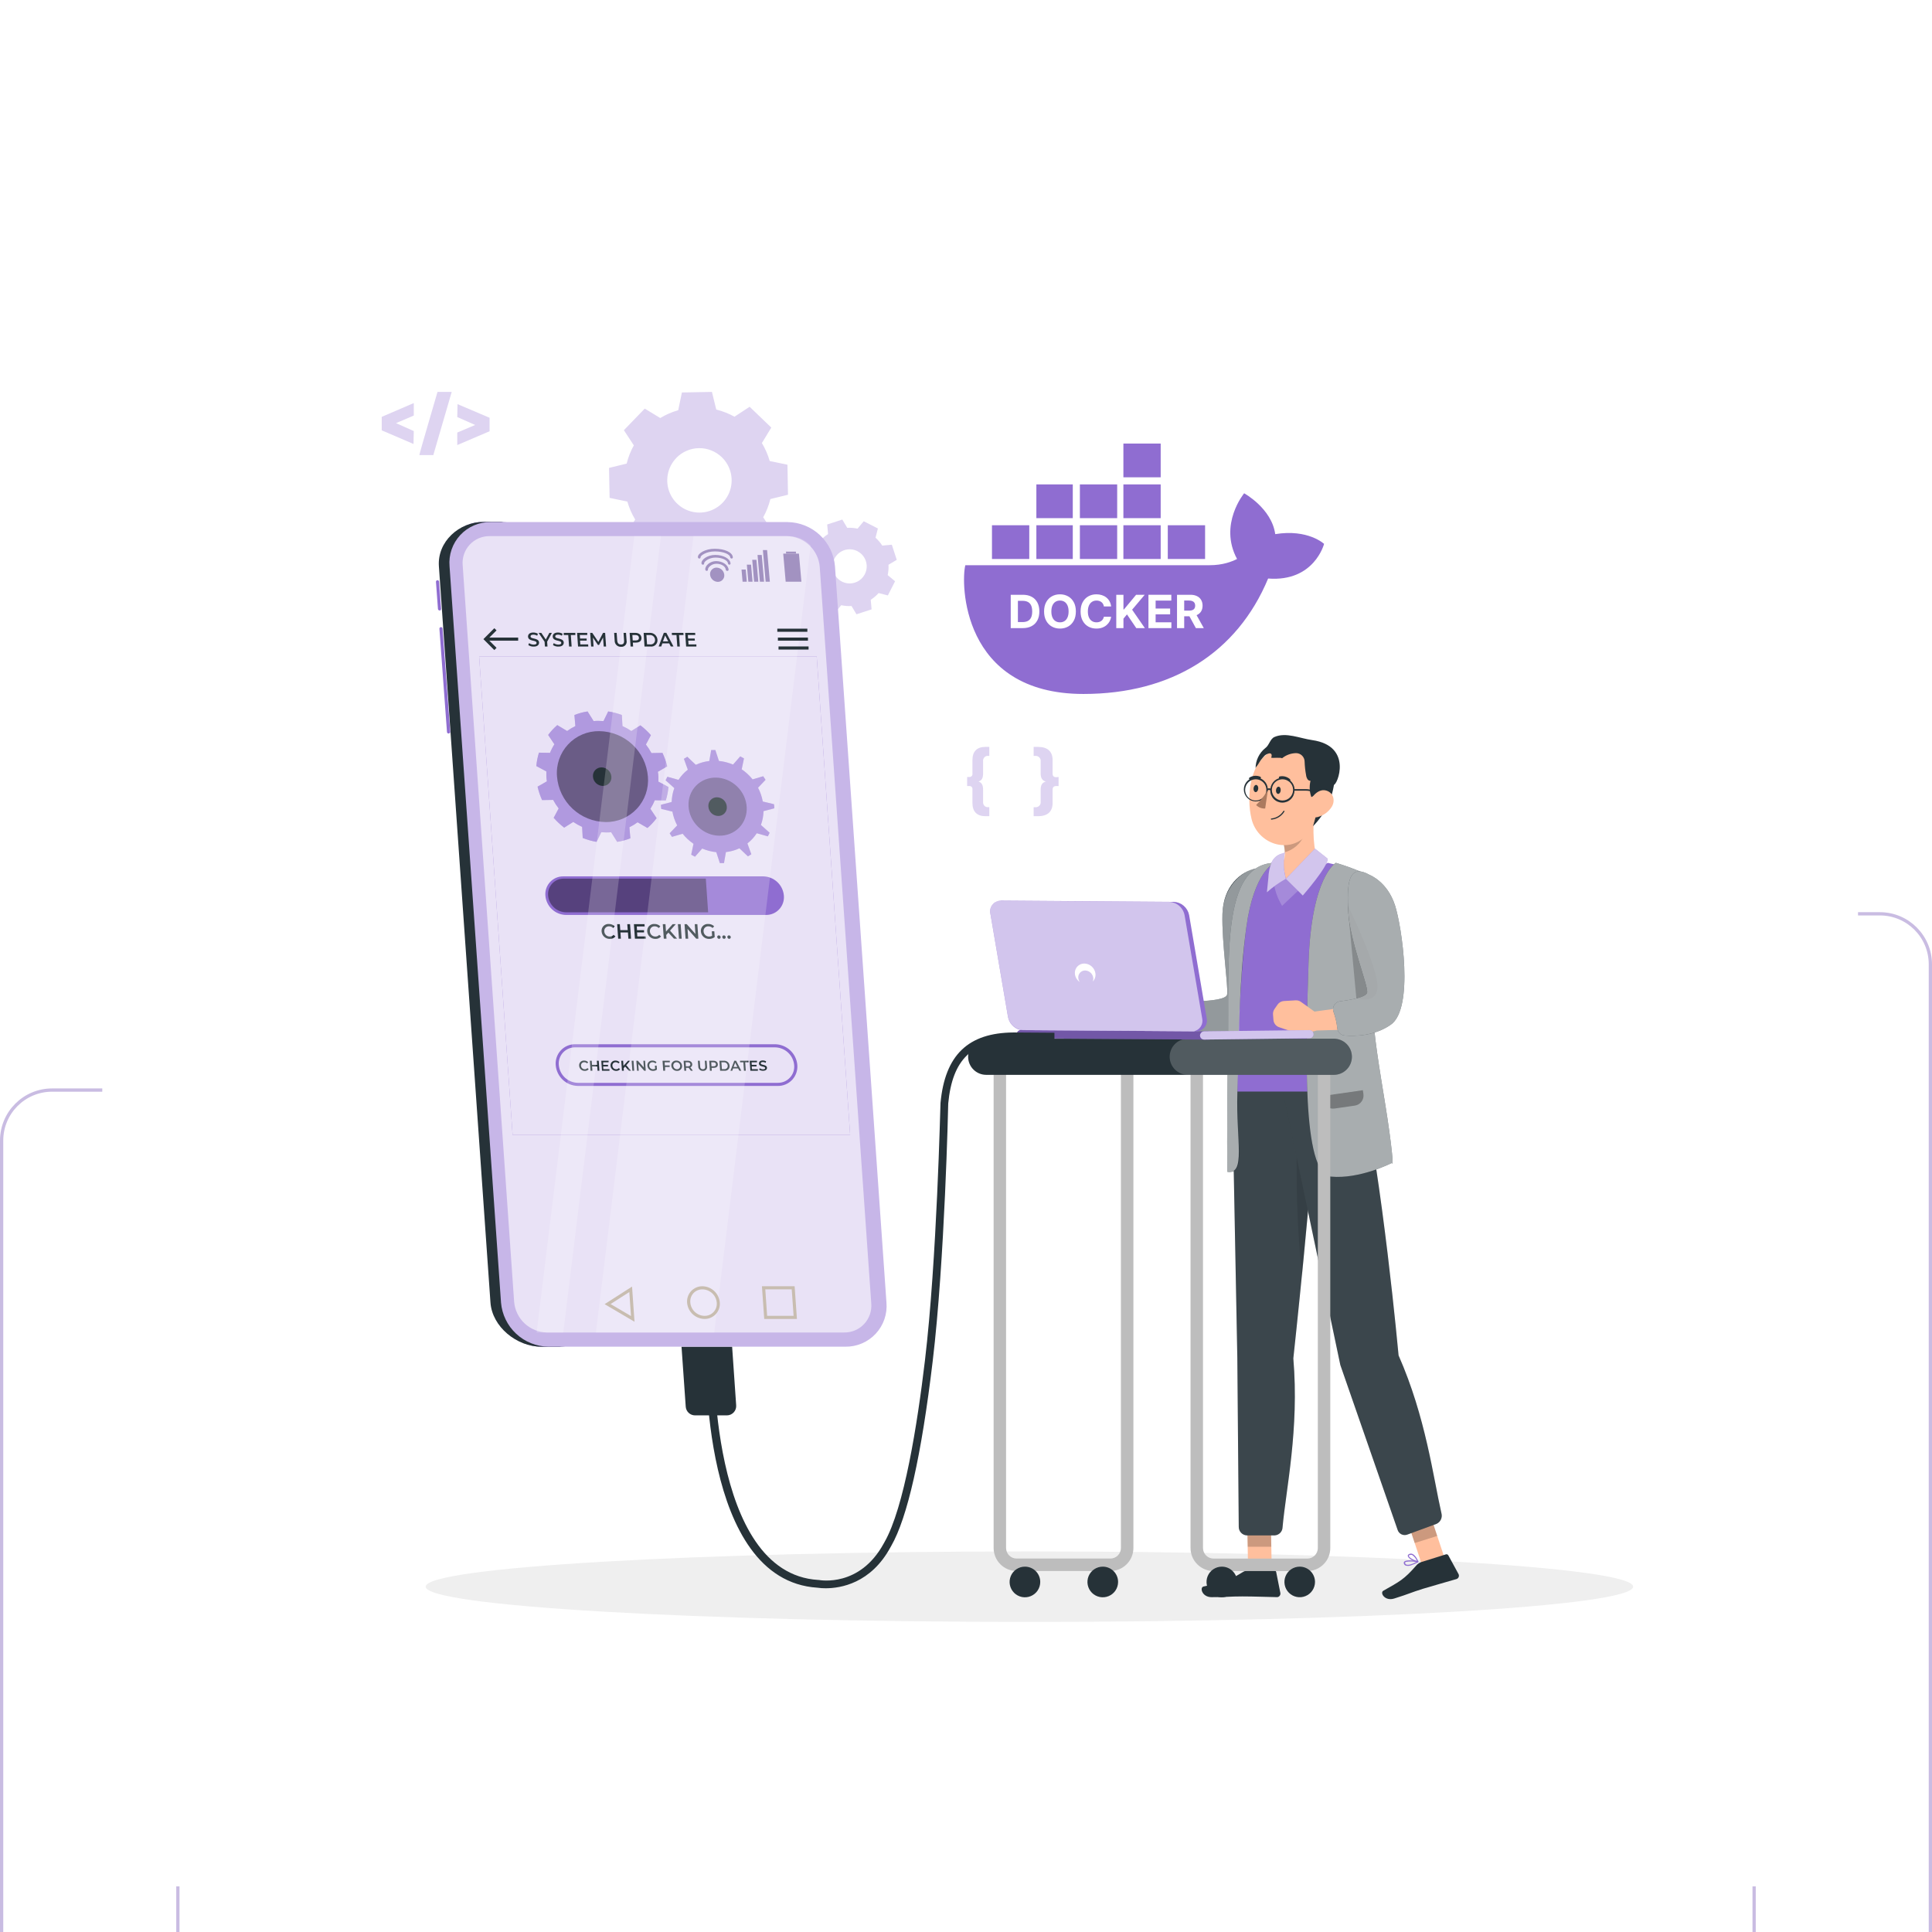 <svg width="546" height="546" viewBox="0 0 546 546" fill="none" xmlns="http://www.w3.org/2000/svg">
<g clip-path="url(#clip0_871_737)">
<g filter="url(#filter0_dddd_871_737)">
<path d="M481.459 50.271H14.731C6.85 50.271 0.461 56.66 0.461 64.541V531.269C0.461 539.151 6.85 545.54 14.731 545.54H481.459C489.341 545.54 495.73 539.151 495.73 531.269V64.541C495.73 56.66 489.341 50.271 481.459 50.271Z" stroke="#C9BCE2" stroke-width="0.921"/>
</g>
<g filter="url(#filter1_dddd_871_737)">
<path d="M531.268 0.46H64.54C56.659 0.46 50.27 6.849 50.27 14.731V481.459C50.27 489.34 56.659 495.729 64.54 495.729H531.268C539.149 495.729 545.539 489.34 545.539 481.459V14.731C545.539 6.849 539.149 0.46 531.268 0.46Z" stroke="#C9BCE2" stroke-width="0.921"/>
</g>
<g filter="url(#filter2_dd_871_737)">
<path d="M24.902 39.636C24.902 31.5 31.498 24.905 39.633 24.905H506.361C514.497 24.905 521.092 31.5 521.092 39.636V506.364C521.092 514.499 514.497 521.095 506.361 521.095H39.633C31.498 521.095 24.902 514.499 24.902 506.364V39.636Z" fill="white"/>
<path d="M182.593 106.138C184.178 105.179 185.885 104.438 187.668 103.934L188.712 98.912L197.197 98.76L198.419 103.741C200.217 104.184 201.949 104.865 203.567 105.767L207.854 102.958L213.973 108.832L211.315 113.213C212.273 114.799 213.016 116.506 213.524 118.288L218.542 119.332L218.693 127.817L213.712 129.039C213.27 130.838 212.589 132.569 211.686 134.187L214.495 138.474L208.6 144.583L204.219 141.925C202.632 142.879 200.926 143.62 199.144 144.128L198.1 149.151L189.615 149.297L188.388 144.316C186.59 143.874 184.858 143.192 183.24 142.29L178.953 145.099L172.85 139.21L175.507 134.824C174.547 133.239 173.804 131.532 173.299 129.749L168.281 128.704L168.119 120.235L173.1 119.014C173.544 117.215 174.225 115.484 175.126 113.865L172.317 109.579L178.212 103.475L182.593 106.138ZM187.12 117.442C185.87 118.737 185.033 120.374 184.713 122.146C184.394 123.917 184.607 125.743 185.325 127.393C186.044 129.043 187.236 130.444 188.75 131.417C190.264 132.39 192.033 132.892 193.832 132.86C195.632 132.828 197.381 132.263 198.86 131.236C200.338 130.21 201.479 128.768 202.138 127.093C202.797 125.418 202.945 123.586 202.563 121.827C202.18 120.068 201.285 118.462 199.99 117.212C199.131 116.381 198.117 115.727 197.006 115.287C195.894 114.847 194.707 114.631 193.512 114.651C192.316 114.67 191.137 114.925 190.04 115.4C188.943 115.875 187.951 116.562 187.12 117.421V117.442Z" fill="#DED4F1"/>
<path d="M227.789 140.833C228.445 140.102 229.194 139.461 230.019 138.928L229.768 136.223L234.045 134.834L235.433 137.168C236.414 137.114 237.397 137.192 238.357 137.398L240.096 135.309L244.101 137.351L243.433 139.961C244.164 140.615 244.803 141.365 245.333 142.191L248.038 141.94L249.432 146.216L247.093 147.605C247.151 148.586 247.075 149.569 246.868 150.529L248.957 152.268L246.915 156.273L244.305 155.604C243.648 156.333 242.898 156.972 242.075 157.505L242.32 160.21L238.044 161.604L236.655 159.265C235.677 159.322 234.695 159.247 233.737 159.04L231.998 161.129L227.993 159.092L228.661 156.482C227.93 155.827 227.289 155.077 226.756 154.252L224.051 154.498L222.662 150.221L224.996 148.832C224.943 147.854 225.02 146.872 225.226 145.914L223.137 144.175L225.179 140.17L227.789 140.839V140.833ZM231.831 145.856C231.394 146.705 231.219 147.665 231.327 148.613C231.436 149.562 231.824 150.457 232.442 151.185C233.059 151.913 233.879 152.441 234.797 152.703C235.715 152.965 236.691 152.949 237.6 152.656C238.508 152.363 239.31 151.808 239.903 151.059C240.495 150.311 240.853 149.403 240.929 148.451C241.006 147.5 240.799 146.547 240.333 145.713C239.868 144.879 239.166 144.202 238.316 143.768C237.179 143.185 235.857 143.078 234.641 143.47C233.425 143.861 232.414 144.72 231.831 145.856Z" fill="#DED4F1"/>
<path d="M286.92 446.369C381.153 446.369 457.543 441.909 457.543 436.407C457.543 430.906 381.153 426.446 286.92 426.446C192.687 426.446 116.297 430.906 116.297 436.407C116.297 441.909 192.687 446.369 286.92 446.369Z" fill="#EFEFEF"/>
<path d="M336.807 272.754L327.461 273.229L323.879 270.175C323.466 269.829 322.948 269.634 322.41 269.621L319.092 269.533C318.729 269.522 318.368 269.597 318.038 269.749C317.708 269.902 317.419 270.129 317.191 270.413L316.25 271.61C315.925 272.02 315.748 272.529 315.748 273.053V274.61C315.744 275.069 315.874 275.518 316.123 275.903C316.372 276.288 316.728 276.591 317.147 276.775L322.383 279.072C322.796 279.25 323.25 279.308 323.695 279.239L327.707 278.606L338.822 279.213L336.807 272.754Z" fill="#B25B52"/>
<path d="M333.489 278.5C333.496 279.028 333.689 279.537 334.033 279.937C334.377 280.338 334.851 280.605 335.372 280.691C338.241 281.184 343.794 281.571 348.669 278.729C355.621 274.672 354.099 251.343 352.664 245.21C351.735 241.347 351.146 237.41 350.904 233.444C346.733 234.254 341.7 238.337 341.471 246.283C341.242 254.23 343.178 266.972 342.791 269.066C342.544 270.413 338.092 270.826 334.941 270.95C334.602 270.962 334.269 271.051 333.969 271.209C333.668 271.367 333.407 271.591 333.205 271.864C333.003 272.138 332.865 272.453 332.802 272.786C332.738 273.12 332.75 273.464 332.838 273.792C333.25 275.328 333.469 276.91 333.489 278.5Z" fill="#263238"/>
<path opacity="0.5" d="M333.489 278.5C333.496 279.028 333.689 279.537 334.033 279.937C334.377 280.338 334.851 280.605 335.372 280.691C338.241 281.184 343.794 281.571 348.669 278.729C355.621 274.672 354.099 251.343 352.664 245.21C351.735 241.347 351.146 237.41 350.904 233.444C347.464 233.866 341.7 238.337 341.471 246.283C341.242 254.23 343.178 266.972 342.791 269.066C342.544 270.413 338.092 270.826 334.941 270.95C334.602 270.962 334.269 271.051 333.969 271.209C333.668 271.367 333.407 271.591 333.205 271.864C333.003 272.138 332.865 272.453 332.802 272.786C332.738 273.12 332.75 273.464 332.838 273.792C333.25 275.328 333.469 276.91 333.489 278.5Z" fill="white"/>
<path d="M355.42 432.588H348.741L348.459 417.144H355.138L355.42 432.588Z" fill="#FFBF9D"/>
<path d="M348.812 431.823H356.107C356.238 431.818 356.366 431.861 356.468 431.944C356.57 432.026 356.639 432.142 356.662 432.271L357.841 438.185C357.887 438.448 357.829 438.72 357.677 438.94C357.526 439.161 357.294 439.313 357.031 439.364C356.97 439.373 356.908 439.373 356.846 439.364C354.206 439.32 350.422 439.162 347.114 439.162C343.259 439.162 342.942 439.373 338.41 439.373C335.674 439.373 334.987 436.61 336.131 436.363C341.411 435.219 342.626 435.096 347.193 432.307C347.678 432 348.238 431.832 348.812 431.823Z" fill="#263238"/>
<path opacity="0.2" d="M348.459 417.153L348.609 425.117H355.279L355.138 417.153H348.459Z" fill="black"/>
<path d="M345.881 431.84C345.318 431.891 344.755 431.745 344.288 431.426C344.181 431.334 344.1 431.216 344.052 431.084C344.005 430.951 343.992 430.809 344.015 430.67C344.02 430.585 344.047 430.503 344.093 430.432C344.14 430.361 344.204 430.303 344.279 430.265C345.08 429.807 347.694 431.145 347.993 431.312C348.011 431.32 348.027 431.332 348.041 431.347C348.054 431.362 348.064 431.379 348.071 431.398C348.077 431.417 348.08 431.437 348.079 431.457C348.078 431.477 348.072 431.497 348.063 431.514C348.054 431.537 348.038 431.556 348.017 431.57C347.997 431.584 347.974 431.592 347.949 431.594C347.269 431.742 346.577 431.824 345.881 431.84ZM344.746 430.467C344.646 430.466 344.547 430.487 344.455 430.529C344.425 430.545 344.4 430.569 344.383 430.599C344.366 430.628 344.358 430.662 344.359 430.696C344.342 430.788 344.349 430.882 344.38 430.97C344.411 431.058 344.464 431.136 344.535 431.198C344.922 431.558 346.004 431.62 347.465 431.374C346.608 430.916 345.68 430.61 344.719 430.467H344.746Z" fill="#8F6DD1"/>
<path d="M347.923 431.602H347.853C347.061 431.242 345.538 429.842 345.67 429.077C345.67 428.909 345.837 428.689 346.269 428.645C346.426 428.625 346.585 428.637 346.737 428.683C346.889 428.728 347.029 428.806 347.149 428.91C347.949 429.596 348.099 431.373 348.108 431.444C348.113 431.466 348.112 431.488 348.106 431.51C348.1 431.532 348.088 431.551 348.072 431.567C348.057 431.583 348.037 431.594 348.015 431.601C347.994 431.607 347.971 431.607 347.949 431.602H347.923ZM346.365 428.962H346.269C345.987 428.962 345.961 429.094 345.952 429.138C345.873 429.578 346.911 430.696 347.712 431.18C347.661 430.436 347.382 429.726 346.911 429.147C346.756 429.025 346.562 428.962 346.365 428.971V428.962Z" fill="#8F6DD1"/>
<path d="M404.215 428.214L397.844 430.203L392.969 415.542L399.34 413.554L404.215 428.214Z" fill="#FFBF9D"/>
<path d="M397.677 429.446L404.637 427.273C404.763 427.234 404.899 427.241 405.02 427.29C405.142 427.34 405.243 427.43 405.306 427.546L408.184 432.826C408.247 432.942 408.286 433.07 408.3 433.202C408.313 433.334 408.3 433.467 408.261 433.594C408.223 433.721 408.16 433.839 408.075 433.941C407.991 434.043 407.887 434.128 407.77 434.19L407.594 434.26C405.077 434.999 401.434 436.02 398.249 436.97C394.561 438.114 394.324 438.414 390.003 439.76C387.363 440.578 385.911 438.15 386.932 437.56C391.596 434.92 392.749 434.418 396.277 430.397C396.651 429.961 397.134 429.633 397.677 429.446Z" fill="#263238"/>
<path opacity="0.2" d="M392.969 415.551L395.802 424.07L402.174 422.072L399.34 413.562L392.969 415.551Z" fill="black"/>
<path d="M394.859 430.344C394.338 430.566 393.755 430.598 393.214 430.432C393.088 430.371 392.978 430.281 392.894 430.169C392.81 430.058 392.754 429.927 392.73 429.79C392.709 429.707 392.71 429.621 392.733 429.539C392.756 429.457 392.801 429.383 392.862 429.323C393.487 428.654 396.382 429.147 396.716 429.218C396.755 429.224 396.79 429.245 396.814 429.276C396.839 429.307 396.851 429.346 396.848 429.385C396.843 429.41 396.833 429.435 396.817 429.456C396.802 429.477 396.783 429.495 396.76 429.508C396.153 429.844 395.517 430.124 394.859 430.344ZM393.399 429.385C393.3 429.408 393.209 429.457 393.135 429.526C393.109 429.548 393.092 429.578 393.084 429.611C393.076 429.644 393.078 429.679 393.091 429.71C393.102 429.803 393.137 429.892 393.192 429.968C393.248 430.043 393.322 430.103 393.407 430.142C393.891 430.37 394.939 430.142 396.259 429.438C395.316 429.253 394.348 429.235 393.399 429.385Z" fill="#8F6DD1"/>
<path d="M396.762 429.508H396.7C395.82 429.402 393.963 428.505 393.866 427.748C393.814 427.581 393.866 427.326 394.298 427.158C394.436 427.098 394.586 427.067 394.738 427.067C394.889 427.067 395.039 427.098 395.178 427.158C396.146 427.581 396.814 429.226 396.85 429.297C396.861 429.32 396.866 429.346 396.866 429.372C396.866 429.398 396.861 429.423 396.85 429.446C396.826 429.474 396.796 429.495 396.762 429.508ZM394.491 427.458H394.394C394.13 427.546 394.148 427.678 394.148 427.722C394.21 428.162 395.53 428.927 396.436 429.147C396.168 428.454 395.692 427.86 395.072 427.449C394.884 427.382 394.677 427.385 394.491 427.458Z" fill="#8F6DD1"/>
<path d="M344.172 293.363L345.677 371.683L346.081 419.441C346.06 420.063 346.281 420.669 346.698 421.13C347.115 421.592 347.696 421.873 348.317 421.914H356.237C356.826 421.883 357.383 421.631 357.795 421.209C358.208 420.787 358.446 420.225 358.463 419.634C359.413 408.916 363.206 391.923 361.508 371.903C361.508 371.903 367.21 319.35 367.553 303.307L366.269 289.034L344.172 293.363Z" fill="#263238"/>
<path opacity="0.1" d="M344.172 293.363L345.677 371.683L346.081 419.441C346.06 420.063 346.281 420.669 346.698 421.13C347.115 421.592 347.696 421.873 348.317 421.914H356.237C356.826 421.883 357.383 421.631 357.795 421.209C358.208 420.787 358.446 420.225 358.463 419.634C359.413 408.916 363.206 391.923 361.508 371.903C361.508 371.903 367.21 319.35 367.553 303.307L366.269 289.034L344.172 293.363Z" fill="white"/>
<path opacity="0.1" d="M362.6 308.473C362.157 321.967 362.609 335.475 363.956 348.909C363.956 348.909 365.874 327.358 366.939 318.725L362.6 308.473Z" fill="black"/>
<path d="M357.99 293.918L374.789 373.769L390.955 420.294C391.034 420.574 391.17 420.833 391.354 421.058C391.539 421.282 391.767 421.465 392.026 421.597C392.285 421.728 392.568 421.804 392.858 421.821C393.147 421.838 393.437 421.794 393.709 421.694L401.99 418.649C402.53 418.398 402.964 417.965 403.217 417.426C403.47 416.887 403.524 416.276 403.372 415.701C401.031 405.493 398.972 388.553 391.254 371.058C391.254 371.058 386.625 320.406 380.395 293.319L357.99 293.918Z" fill="#263238"/>
<path opacity="0.1" d="M357.99 293.918L374.789 373.769L390.955 420.294C391.034 420.574 391.17 420.833 391.354 421.058C391.539 421.282 391.767 421.465 392.026 421.597C392.285 421.728 392.568 421.804 392.858 421.821C393.147 421.838 393.437 421.794 393.709 421.694L401.99 418.649C402.53 418.398 402.964 417.965 403.217 417.426C403.47 416.887 403.524 416.276 403.372 415.701C401.031 405.493 398.972 388.553 391.254 371.058C391.254 371.058 386.625 320.406 380.395 293.319L357.99 293.918Z" fill="white"/>
<path d="M368.195 230.417C366.831 226.201 367.121 220.165 367.57 216.337L358.444 225.365C359.022 226.97 359.218 228.688 359.016 230.381C358.958 230.775 358.772 231.138 358.488 231.417C358.203 231.695 357.836 231.872 357.441 231.921L353.551 233.136L353.094 236.145L355.443 236.753L358.594 239.973L366.197 236.753L374.337 232.96C373.109 232.561 371.834 232.324 370.544 232.256C370.035 232.156 369.557 231.937 369.149 231.618C368.741 231.298 368.414 230.887 368.195 230.417Z" fill="#FFBF9D"/>
<path opacity="0.2" d="M363.858 220.754L358.578 225.911C358.864 226.864 359.036 227.848 359.089 228.842C361.227 228.349 363.858 226.334 364.536 223.896C364.993 222.4 364.43 220.886 363.858 220.754Z" fill="black"/>
<path d="M368.954 209.552C368.567 216.486 368.681 220.561 365.188 224.134C359.952 229.51 351.372 226.351 349.7 219.452C348.177 213.195 349.092 202.934 355.86 200.154C357.35 199.53 358.975 199.299 360.58 199.482C362.184 199.665 363.716 200.255 365.028 201.198C366.339 202.14 367.388 203.402 368.074 204.865C368.76 206.327 369.06 207.941 368.945 209.552H368.954Z" fill="#FFBF9D"/>
<path d="M357.935 211.4C357.883 211.963 357.548 212.394 357.179 212.359C356.809 212.324 356.554 211.84 356.607 211.277C356.659 210.714 357.003 210.291 357.372 210.326C357.742 210.362 357.988 210.819 357.935 211.4Z" fill="#263238"/>
<path d="M351.592 210.907C351.53 211.47 351.196 211.902 350.826 211.858C350.457 211.814 350.21 211.347 350.263 210.784C350.316 210.221 350.65 209.79 351.02 209.825C351.389 209.86 351.645 210.344 351.592 210.907Z" fill="#263238"/>
<path d="M360.417 208.76C360.473 208.744 360.526 208.72 360.576 208.69C360.635 208.625 360.668 208.54 360.668 208.452C360.668 208.364 360.635 208.279 360.576 208.214C360.185 207.863 359.716 207.609 359.209 207.473C358.701 207.337 358.168 207.322 357.654 207.431C357.569 207.456 357.497 207.513 357.454 207.591C357.411 207.668 357.401 207.76 357.425 207.845C357.436 207.888 357.456 207.928 357.483 207.963C357.51 207.998 357.544 208.027 357.583 208.048C357.621 208.07 357.664 208.083 357.708 208.087C357.752 208.092 357.797 208.087 357.839 208.074C358.246 207.99 358.667 208.005 359.067 208.119C359.466 208.232 359.833 208.44 360.136 208.725C360.177 208.75 360.224 208.767 360.272 208.773C360.321 208.779 360.37 208.775 360.417 208.76Z" fill="#263238"/>
<path d="M349.18 208.302C349.228 208.33 349.283 208.345 349.339 208.345C349.394 208.345 349.449 208.33 349.497 208.302C349.85 208.086 350.249 207.956 350.662 207.922C351.075 207.889 351.49 207.952 351.873 208.109C351.912 208.128 351.954 208.14 351.997 208.143C352.04 208.146 352.084 208.14 352.124 208.126C352.165 208.112 352.203 208.09 352.236 208.062C352.268 208.033 352.294 207.998 352.313 207.959C352.353 207.881 352.361 207.79 352.335 207.706C352.309 207.622 352.25 207.552 352.172 207.51C351.687 207.301 351.159 207.212 350.632 207.251C350.105 207.289 349.595 207.453 349.145 207.73C349.108 207.75 349.075 207.776 349.048 207.809C349.022 207.841 349.002 207.879 348.99 207.919C348.979 207.96 348.976 208.002 348.981 208.044C348.987 208.085 349 208.126 349.022 208.162C349.056 208.226 349.112 208.276 349.18 208.302Z" fill="#263238"/>
<path d="M368.857 212.588C368.357 212.088 367.763 211.691 367.109 211.421C366.455 211.15 365.754 211.012 365.047 211.013H361.861C361.808 210.157 361.436 209.352 360.818 208.757C360.2 208.162 359.381 207.821 358.524 207.801C357.666 207.781 356.833 208.084 356.188 208.649C355.543 209.215 355.133 210.002 355.041 210.854C354.798 210.758 354.527 210.758 354.284 210.854C354.219 209.98 353.818 209.165 353.165 208.58C352.511 207.996 351.656 207.687 350.78 207.72C349.904 207.752 349.074 208.123 348.466 208.754C347.858 209.386 347.518 210.228 347.518 211.105C347.518 211.982 347.858 212.825 348.466 213.456C349.074 214.088 349.904 214.458 350.78 214.491C351.656 214.523 352.511 214.215 353.165 213.63C353.818 213.046 354.219 212.231 354.284 211.356C354.383 211.275 354.508 211.23 354.636 211.23C354.765 211.23 354.889 211.275 354.988 211.356C354.975 212.264 355.324 213.14 355.957 213.791C356.59 214.442 357.455 214.815 358.363 214.828C359.271 214.841 360.147 214.492 360.798 213.859C361.449 213.226 361.822 212.361 361.835 211.453H365.02C365.674 211.448 366.322 211.574 366.927 211.824C367.531 212.073 368.08 212.441 368.54 212.905L369.57 213.934L369.878 213.618L368.857 212.588ZM350.887 214.234C350.294 214.234 349.714 214.058 349.22 213.728C348.727 213.398 348.342 212.93 348.115 212.381C347.888 211.833 347.829 211.23 347.944 210.647C348.06 210.065 348.346 209.531 348.766 209.111C349.185 208.691 349.72 208.406 350.302 208.29C350.884 208.174 351.488 208.233 352.036 208.461C352.584 208.688 353.053 209.072 353.383 209.566C353.712 210.059 353.888 210.639 353.888 211.233C353.888 212.029 353.572 212.792 353.009 213.355C352.447 213.918 351.683 214.234 350.887 214.234ZM358.438 214.234C357.844 214.234 357.264 214.058 356.771 213.728C356.277 213.398 355.893 212.93 355.666 212.381C355.438 211.833 355.379 211.23 355.495 210.647C355.611 210.065 355.896 209.531 356.316 209.111C356.736 208.691 357.27 208.406 357.852 208.29C358.435 208.174 359.038 208.233 359.586 208.461C360.135 208.688 360.603 209.072 360.933 209.566C361.263 210.059 361.439 210.639 361.439 211.233C361.439 211.627 361.361 212.017 361.21 212.381C361.059 212.745 360.838 213.076 360.56 213.355C360.281 213.633 359.95 213.854 359.586 214.005C359.222 214.156 358.832 214.234 358.438 214.234Z" fill="#263238"/>
<path d="M366.594 207.88C365.974 209.616 365.974 211.512 366.594 213.248C366.914 213.086 367.265 212.995 367.624 212.984C367.842 212.956 368.064 212.986 368.267 213.069C368.471 213.152 368.649 213.287 368.785 213.459C368.895 213.689 368.956 213.939 368.965 214.193C368.974 214.447 368.931 214.701 368.838 214.938C368.299 217.138 367.712 219.32 367.078 221.485C370.575 217.963 372.727 213.326 373.159 208.382C371.073 208.197 368.653 208.082 366.594 207.88Z" fill="#263238"/>
<path d="M372.369 216.002C371.438 217.478 369.965 218.53 368.268 218.933C366.006 219.426 364.994 217.384 365.725 215.316C366.385 213.459 368.365 210.916 370.565 211.365C372.765 211.814 373.486 214.163 372.369 216.002Z" fill="#FFBF9D"/>
<path d="M354.31 211.25C353.409 212.816 352.292 214.247 350.992 215.501C351.322 215.842 351.721 216.107 352.164 216.279C352.606 216.45 353.08 216.524 353.553 216.495L354.31 211.25Z" fill="#AC7A5F"/>
<path d="M374.988 232.617C374.988 232.617 374.715 232.52 374.161 232.379L372.982 232.256L371.222 231.842C370.641 232.256 362.21 238.055 359.482 239.217L358.646 239.366C357.166 237.12 356.326 234.513 356.218 231.825L355.25 231.895C354.939 232.185 354.556 232.386 354.141 232.476L353.322 232.599L350.814 234.465C350.814 234.465 345.534 246.028 344.223 274.76L343.801 296.487H384.598L374.988 232.617Z" fill="#8F6DD1"/>
<g opacity="0.4">
<path d="M357.373 237.131C357.38 237.167 357.395 237.2 357.418 237.229L357.373 237.14V237.131Z" fill="black"/>
</g>
<path d="M357.373 237.131C357.38 237.167 357.395 237.2 357.418 237.229L357.373 237.14V237.131Z" fill="#8F6DD1"/>
<path d="M356.168 231.842C356.168 231.842 350.386 234.289 348.248 249.909C346.109 265.529 345.273 294.833 345.933 308.517C346.197 314.149 347.112 319.745 342.871 319.173C342.871 319.173 342.651 308.517 343.038 284.035C343.425 259.553 340.935 232.3 356.168 231.842Z" fill="#263238"/>
<g opacity="0.6">
<path d="M356.166 231.842C356.166 231.842 350.384 234.289 348.246 249.909C346.107 265.529 346.178 280.48 345.694 296.857C345.289 310.558 348.14 319.86 342.869 319.174C342.869 319.174 342.649 308.517 343.036 284.035C343.423 259.554 340.933 232.3 356.166 231.842Z" fill="white"/>
</g>
<path d="M373.523 231.842C373.523 231.842 366.58 235.705 365.806 260.125C365.031 284.545 363.878 319.745 372.106 320.52C380.334 321.294 389.328 316.665 389.328 316.665C389.328 316.665 390.164 318.883 388.624 307.654C387.339 298.282 385.166 287.265 384.321 278.377C383.344 268.098 388.95 239.815 385.35 237.017C381.751 234.218 373.523 231.842 373.523 231.842Z" fill="#263238"/>
<path opacity="0.6" d="M373.523 231.842C373.523 231.842 366.58 235.705 365.806 260.125C365.031 284.545 363.878 319.745 372.106 320.52C380.334 321.294 389.328 316.665 389.328 316.665C389.328 316.665 390.164 318.883 388.624 307.654C387.339 298.282 385.166 287.265 384.321 278.377C383.344 268.098 388.95 239.815 385.35 237.017C381.751 234.218 373.523 231.842 373.523 231.842Z" fill="white"/>
<g opacity="0.3">
<path d="M369.703 297.749L381.157 296.103L381.315 297.2C381.424 297.956 381.228 298.723 380.77 299.334C380.313 299.945 379.632 300.35 378.876 300.458L373.127 301.285C372.372 301.393 371.604 301.197 370.993 300.74C370.382 300.282 369.978 299.601 369.87 298.846L369.713 297.757L369.703 297.749Z" fill="black"/>
</g>
<path d="M376.751 272.604L367.476 273.88L363.657 271.135C363.22 270.822 362.688 270.67 362.152 270.703L358.843 270.897C358.479 270.918 358.125 271.024 357.809 271.206C357.493 271.387 357.223 271.64 357.022 271.944L356.142 273.22C355.861 273.66 355.728 274.178 355.763 274.699L355.887 276.256C355.924 276.712 356.094 277.148 356.375 277.509C356.656 277.87 357.037 278.141 357.471 278.289L362.883 280.137C363.304 280.285 363.76 280.306 364.194 280.199L368.145 279.231L379.268 278.896L376.751 272.604Z" fill="#FFBF9D"/>
<path d="M373.926 278.614C373.982 279.14 374.219 279.629 374.596 279.999C374.974 280.368 375.468 280.594 375.994 280.638C378.898 280.885 384.46 280.814 389.08 277.567C395.654 272.93 392.178 249.812 390.233 243.828C388.059 237.122 383.061 235.257 383.061 235.257C376.848 231.737 376.61 238.073 377.059 246.01C377.508 253.948 382.594 266.312 382.383 268.433C382.251 269.788 377.851 270.58 374.718 270.967C374.381 271.008 374.057 271.124 373.771 271.307C373.485 271.491 373.244 271.736 373.065 272.025C372.887 272.314 372.776 272.64 372.741 272.978C372.705 273.316 372.747 273.657 372.862 273.977C373.411 275.471 373.769 277.03 373.926 278.614Z" fill="#263238"/>
<path opacity="0.2" d="M377.058 246.01L379.319 270.158C379.319 270.158 386.21 272.296 385.207 265.529C384.203 258.762 376.979 244.004 376.979 244.004L377.058 246.01Z" fill="black"/>
<path opacity="0.6" d="M373.926 278.614C373.982 279.14 374.219 279.629 374.596 279.999C374.974 280.368 375.468 280.594 375.994 280.638C378.898 280.885 384.46 280.814 389.08 277.567C395.654 272.93 392.178 249.812 390.233 243.828C388.059 237.122 383.061 235.257 383.061 235.257C376.848 231.737 376.61 238.073 377.059 246.01C377.508 253.948 382.594 266.312 382.383 268.433C382.251 269.788 377.851 270.58 374.718 270.967C374.381 271.008 374.057 271.124 373.771 271.307C373.485 271.491 373.244 271.736 373.065 272.025C372.887 272.314 372.776 272.64 372.741 272.978C372.705 273.316 372.747 273.657 372.862 273.977C373.411 275.471 373.769 277.03 373.926 278.614Z" fill="white"/>
<path d="M355.984 219.522C356.605 219.382 357.191 219.117 357.707 218.743C358.223 218.37 358.657 217.895 358.984 217.349C358.995 217.33 359.002 217.31 359.005 217.289C359.008 217.268 359.006 217.246 359 217.226C358.995 217.205 358.985 217.186 358.971 217.169C358.958 217.153 358.942 217.139 358.923 217.129C358.884 217.11 358.84 217.107 358.799 217.12C358.758 217.133 358.723 217.161 358.703 217.199C358.337 217.787 357.842 218.283 357.254 218.649C356.667 219.015 356.003 219.242 355.315 219.311C355.293 219.311 355.272 219.315 355.253 219.324C355.234 219.333 355.216 219.345 355.202 219.361C355.188 219.377 355.177 219.395 355.171 219.416C355.165 219.436 355.163 219.457 355.165 219.478C355.165 219.5 355.169 219.521 355.178 219.541C355.186 219.561 355.199 219.579 355.215 219.594C355.23 219.608 355.249 219.62 355.269 219.627C355.289 219.635 355.311 219.638 355.332 219.637C355.552 219.612 355.769 219.574 355.984 219.522Z" fill="#263238"/>
<path d="M371.172 231.86L358.324 244.004L357.831 243.124C355.97 239.691 355.381 235.711 356.168 231.886C356.242 233.705 356.651 235.495 357.374 237.166L358.896 233.479C358.96 234.468 359.128 235.447 359.398 236.401L360.278 235.521L362.795 237.439C366.288 235.23 370.759 232.15 371.172 231.86Z" fill="#8F6DD1"/>
<path opacity="0.2" d="M371.172 231.86L358.324 244.004L357.831 243.124C355.97 239.691 355.381 235.711 356.168 231.886C356.242 233.705 356.651 235.495 357.374 237.166L358.896 233.479C358.96 234.468 359.128 235.447 359.398 236.401L360.278 235.521L362.795 237.439C366.288 235.23 370.759 232.15 371.172 231.86Z" fill="white"/>
<path d="M359.398 236.357C357.477 237.426 355.68 238.704 354.039 240.167C354.18 238.803 354.312 237.43 354.453 236.066C354.504 234.607 354.801 233.167 355.333 231.807C355.61 231.126 356.056 230.527 356.629 230.065C357.202 229.603 357.882 229.294 358.606 229.167C358.729 229.167 358.967 228.912 359.09 228.912C358.634 231.385 358.74 233.93 359.398 236.357Z" fill="#8F6DD1"/>
<path opacity="0.6" d="M359.398 236.357C357.477 237.426 355.68 238.704 354.039 240.167C354.18 238.803 354.312 237.43 354.453 236.066C354.504 234.607 354.801 233.167 355.333 231.807C355.61 231.126 356.056 230.527 356.629 230.065C357.202 229.603 357.882 229.294 358.606 229.167C358.729 229.167 358.967 228.912 359.09 228.912C358.634 231.385 358.74 233.93 359.398 236.357Z" fill="white"/>
<path d="M359.398 236.357L364.177 241.082C364.177 241.082 371.322 232.942 371.217 230.681L367.618 227.83L359.398 236.357Z" fill="#8F6DD1"/>
<path opacity="0.6" d="M359.398 236.357L364.177 241.082C364.177 241.082 371.322 232.942 371.217 230.681L367.618 227.83L359.398 236.357Z" fill="white"/>
<path d="M366.78 208.619C366.582 208.686 366.371 208.697 366.168 208.652C365.965 208.607 365.778 208.507 365.627 208.364C365.343 207.993 365.167 207.552 365.116 207.088C364.878 205.816 364.737 204.527 364.694 203.234C364.687 202.595 364.428 201.985 363.973 201.536C363.518 201.088 362.904 200.838 362.265 200.84C360.826 200.871 359.438 201.382 358.323 202.292C357.892 201.984 355.736 202.292 355.243 202.125C355.243 202.125 355.824 200.787 354.644 200.91C353.377 201.298 353.324 201.632 352.348 202.776C352.101 203.075 351.415 204.316 351.142 204.58C350.975 204.739 350.867 204.95 350.834 205.178C350.83 204.073 351.075 202.981 351.55 201.983C352.025 200.986 352.719 200.108 353.58 199.414C354.688 198.649 354.926 196.827 356.167 196.282C359.44 194.847 363.339 196.669 366.868 197.162C378.492 198.842 373.908 210.045 372.896 209.816C370.88 210.203 366.78 208.619 366.78 208.619Z" fill="#263238"/>
<path d="M309.798 431.981H283.31C281.586 431.978 279.933 431.293 278.714 430.073C277.495 428.854 276.809 427.202 276.807 425.478V283.217H316.31V425.478C316.307 427.203 315.62 428.857 314.399 430.077C313.178 431.296 311.523 431.981 309.798 431.981ZM280.327 286.781V425.478C280.327 426.269 280.641 427.028 281.2 427.587C281.76 428.146 282.519 428.461 283.31 428.461H309.798C310.589 428.461 311.348 428.146 311.907 427.587C312.467 427.028 312.781 426.269 312.781 425.478V286.737L280.327 286.781Z" fill="#BDBDBD"/>
<path d="M289.981 435.078C289.981 435.935 289.728 436.772 289.252 437.484C288.776 438.196 288.1 438.751 287.309 439.078C286.518 439.406 285.647 439.492 284.807 439.325C283.967 439.158 283.196 438.745 282.59 438.14C281.985 437.534 281.573 436.763 281.405 435.923C281.238 435.083 281.324 434.213 281.652 433.421C281.98 432.63 282.534 431.954 283.246 431.478C283.958 431.003 284.796 430.749 285.652 430.749C286.221 430.748 286.784 430.859 287.31 431.076C287.836 431.293 288.314 431.612 288.716 432.014C289.118 432.416 289.437 432.894 289.654 433.42C289.871 433.946 289.983 434.509 289.981 435.078Z" fill="#263238"/>
<path d="M311.981 435.078C311.981 435.935 311.727 436.772 311.251 437.485C310.775 438.197 310.098 438.752 309.307 439.079C308.515 439.407 307.644 439.492 306.804 439.324C305.964 439.156 305.192 438.743 304.587 438.137C303.982 437.53 303.57 436.758 303.404 435.918C303.238 435.077 303.325 434.206 303.654 433.415C303.983 432.624 304.54 431.949 305.253 431.474C305.966 430.999 306.804 430.747 307.661 430.749C308.229 430.749 308.791 430.861 309.316 431.078C309.841 431.296 310.318 431.615 310.719 432.017C311.12 432.419 311.438 432.897 311.655 433.422C311.872 433.947 311.983 434.51 311.981 435.078Z" fill="#263238"/>
<path d="M365.448 431.99H338.96C337.236 431.987 335.583 431.301 334.364 430.082C333.145 428.863 332.459 427.21 332.457 425.486V283.217H371.951V425.486C371.951 426.34 371.783 427.186 371.456 427.975C371.13 428.764 370.651 429.481 370.047 430.085C369.443 430.689 368.726 431.168 367.937 431.495C367.148 431.821 366.302 431.99 365.448 431.99ZM335.977 286.737V425.486C335.977 426.278 336.291 427.036 336.851 427.596C337.41 428.155 338.169 428.47 338.96 428.47H365.448C366.239 428.47 366.998 428.155 367.558 427.596C368.117 427.036 368.431 426.278 368.431 425.486V286.737H335.977Z" fill="#BDBDBD"/>
<path d="M345.632 435.078C345.632 435.935 345.378 436.772 344.902 437.485C344.425 438.197 343.749 438.752 342.957 439.079C342.165 439.407 341.294 439.492 340.454 439.324C339.614 439.156 338.843 438.743 338.238 438.137C337.633 437.53 337.221 436.758 337.055 435.918C336.889 435.077 336.976 434.206 337.305 433.415C337.634 432.624 338.19 431.949 338.903 431.474C339.616 430.999 340.454 430.747 341.311 430.749C341.879 430.749 342.442 430.861 342.967 431.078C343.491 431.296 343.968 431.615 344.369 432.017C344.771 432.419 345.089 432.897 345.305 433.422C345.522 433.947 345.633 434.51 345.632 435.078Z" fill="#263238"/>
<path d="M367.632 435.078C367.63 435.932 367.375 436.767 366.899 437.476C366.424 438.186 365.748 438.738 364.958 439.064C364.169 439.39 363.3 439.474 362.463 439.306C361.625 439.138 360.856 438.726 360.253 438.122C359.649 437.517 359.239 436.747 359.073 435.909C358.907 435.071 358.993 434.203 359.32 433.414C359.647 432.625 360.201 431.951 360.911 431.476C361.622 431.002 362.457 430.749 363.311 430.749C363.879 430.749 364.442 430.861 364.967 431.078C365.491 431.296 365.968 431.615 366.369 432.017C366.771 432.419 367.089 432.897 367.305 433.422C367.522 433.947 367.633 434.51 367.632 435.078Z" fill="#263238"/>
<path d="M378.06 286.649C378.061 287.32 377.93 287.984 377.674 288.605C377.418 289.225 377.042 289.789 376.568 290.263C376.094 290.738 375.531 291.115 374.911 291.372C374.291 291.629 373.627 291.761 372.956 291.761H274.704C273.349 291.759 272.051 291.219 271.094 290.261C270.137 289.302 269.6 288.003 269.6 286.649C269.6 285.295 270.137 283.997 271.095 283.04C272.052 282.082 273.35 281.545 274.704 281.545H372.956C373.626 281.545 374.29 281.677 374.909 281.933C375.528 282.19 376.091 282.566 376.565 283.04C377.039 283.514 377.415 284.076 377.671 284.695C377.928 285.315 378.06 285.978 378.06 286.649Z" fill="#263238"/>
<path opacity="0.2" d="M378.058 286.649C378.059 287.32 377.928 287.984 377.672 288.605C377.416 289.225 377.04 289.789 376.566 290.263C376.092 290.738 375.529 291.115 374.909 291.372C374.29 291.629 373.625 291.761 372.954 291.761H331.673C330.317 291.761 329.017 291.223 328.058 290.264C327.099 289.305 326.561 288.005 326.561 286.649C326.561 285.978 326.693 285.313 326.95 284.693C327.207 284.074 327.584 283.511 328.059 283.036C328.533 282.562 329.097 282.187 329.717 281.931C330.338 281.675 331.002 281.544 331.673 281.545H372.954C373.624 281.545 374.288 281.677 374.907 281.933C375.527 282.19 376.089 282.566 376.563 283.04C377.037 283.514 377.413 284.076 377.67 284.695C377.926 285.315 378.058 285.978 378.058 286.649Z" fill="white"/>
<path d="M337.381 281.8L284.475 281.439C284.168 281.435 283.875 281.309 283.659 281.09C283.443 280.871 283.322 280.576 283.322 280.269C283.325 279.96 283.449 279.665 283.668 279.447C283.887 279.23 284.184 279.107 284.493 279.107L337.389 279.477C337.542 279.477 337.694 279.507 337.835 279.566C337.976 279.625 338.104 279.712 338.211 279.821C338.318 279.93 338.403 280.059 338.46 280.201C338.516 280.343 338.545 280.495 338.542 280.647C338.542 280.8 338.512 280.95 338.454 281.091C338.395 281.231 338.309 281.359 338.201 281.466C338.094 281.573 337.965 281.658 337.825 281.715C337.684 281.772 337.533 281.801 337.381 281.8Z" fill="#8F6DD1"/>
<path opacity="0.2" d="M337.381 281.8L284.475 281.439C284.168 281.435 283.875 281.309 283.659 281.09C283.443 280.871 283.322 280.576 283.322 280.269C283.325 279.96 283.449 279.665 283.668 279.447C283.887 279.23 284.184 279.107 284.493 279.107L337.389 279.477C337.542 279.477 337.694 279.507 337.835 279.566C337.976 279.625 338.104 279.712 338.211 279.821C338.318 279.93 338.403 280.059 338.46 280.201C338.516 280.343 338.545 280.495 338.542 280.647C338.542 280.8 338.512 280.95 338.454 281.091C338.395 281.231 338.309 281.359 338.201 281.466C338.094 281.573 337.965 281.658 337.825 281.715C337.684 281.772 337.533 281.801 337.381 281.8Z" fill="black"/>
<path d="M334.017 279.451H333.313L285.204 279.16H285.063C284.783 279.148 284.505 279.104 284.236 279.028C283.395 278.803 282.634 278.346 282.04 277.71C281.446 277.073 281.042 276.283 280.874 275.429L275.893 246.204C275.802 245.796 275.796 245.374 275.878 244.964C275.959 244.553 276.125 244.165 276.365 243.823C276.606 243.48 276.915 243.192 277.273 242.976C277.631 242.761 278.03 242.622 278.445 242.57C278.616 242.537 278.79 242.523 278.964 242.526L326.977 242.869H327.716C328.753 242.911 329.745 243.301 330.532 243.977C331.319 244.652 331.856 245.573 332.055 246.591L337.027 275.816C337.119 276.26 337.111 276.719 337.002 277.159C336.893 277.599 336.686 278.009 336.397 278.358C336.108 278.707 335.744 278.987 335.332 279.176C334.92 279.365 334.47 279.459 334.017 279.451Z" fill="#8F6DD1"/>
<g opacity="0.6">
<path d="M335.751 275.816L330.77 246.6C330.603 245.748 330.199 244.959 329.605 244.326C329.01 243.692 328.249 243.239 327.408 243.019C327.093 242.929 326.768 242.882 326.44 242.878L278.445 242.543C278.03 242.596 277.631 242.734 277.273 242.95C276.915 243.166 276.606 243.454 276.365 243.796C276.125 244.138 275.959 244.527 275.878 244.937C275.796 245.347 275.802 245.77 275.893 246.178L280.874 275.403C281.048 276.259 281.46 277.049 282.062 277.683C282.664 278.316 283.433 278.767 284.28 278.984C284.549 279.06 284.827 279.104 285.107 279.116H285.248L333.357 279.451C333.757 279.377 334.137 279.223 334.476 278.998C334.814 278.773 335.104 278.482 335.328 278.143C335.551 277.804 335.704 277.423 335.777 277.023C335.849 276.623 335.84 276.213 335.751 275.816Z" fill="white"/>
</g>
<path d="M302.646 262.264C303.227 262.276 303.784 262.5 304.212 262.894C304.64 263.288 304.909 263.824 304.969 264.403C305.003 264.739 304.949 265.079 304.81 265.388C305.03 265.188 305.207 264.946 305.33 264.675C305.548 264.224 305.639 263.722 305.594 263.223C305.514 262.432 305.146 261.697 304.561 261.158C303.975 260.62 303.212 260.315 302.417 260.302C302.045 260.3 301.677 260.376 301.337 260.526C300.997 260.676 300.692 260.896 300.443 261.172C300.194 261.448 300.006 261.773 299.891 262.126C299.776 262.48 299.737 262.854 299.777 263.223C299.83 263.742 300.009 264.24 300.296 264.675C300.532 265.021 300.83 265.32 301.176 265.555L301.123 265.476C300.903 265.161 300.77 264.794 300.736 264.411C300.705 264.142 300.731 263.869 300.813 263.61C300.895 263.352 301.03 263.113 301.211 262.911C301.391 262.708 301.612 262.546 301.859 262.434C302.106 262.323 302.374 262.265 302.646 262.264Z" fill="white"/>
<path d="M335.135 280.48C335.135 280.533 335.135 280.586 335.135 280.639C335.139 280.947 335.266 281.242 335.487 281.458C335.708 281.674 336.005 281.794 336.314 281.791L366.076 281.422C366.358 281.42 366.629 281.315 366.84 281.127C367.05 280.939 367.185 280.681 367.22 280.401C367.22 280.401 367.22 280.304 367.22 280.251C367.215 280.013 367.138 279.781 366.998 279.587C366.858 279.394 366.662 279.248 366.436 279.169C366.317 279.129 366.192 279.112 366.067 279.116L336.296 279.468C336.088 279.47 335.884 279.53 335.707 279.64C335.53 279.75 335.387 279.907 335.293 280.093C335.214 280.21 335.16 280.341 335.135 280.48Z" fill="#8F6DD1"/>
<path opacity="0.6" d="M335.135 280.48C335.135 280.533 335.135 280.586 335.135 280.639C335.139 280.947 335.266 281.242 335.487 281.458C335.708 281.674 336.005 281.794 336.314 281.791L366.076 281.422C366.358 281.42 366.629 281.315 366.84 281.127C367.05 280.939 367.185 280.681 367.22 280.401C367.22 280.401 367.22 280.304 367.22 280.251C367.215 280.013 367.138 279.781 366.998 279.587C366.858 279.394 366.662 279.248 366.436 279.169C366.317 279.129 366.192 279.112 366.067 279.116L336.296 279.468C336.088 279.47 335.884 279.53 335.707 279.64C335.53 279.75 335.387 279.907 335.293 280.093C335.214 280.21 335.16 280.341 335.135 280.48Z" fill="white"/>
<path d="M229.358 436.856C228.572 436.863 227.786 436.81 227.008 436.698C194.008 434.577 195.478 372.088 195.557 369.43L197.757 369.501C197.757 370.126 196.252 432.588 227.202 434.506H227.351C227.818 434.594 238.985 436.61 245.743 424.21L245.955 423.832C251.507 414.152 255.247 390.586 257.395 372.502C260.791 344.042 261.742 300.157 261.795 299.717C263.053 286.174 269.609 279.864 282.448 279.785L293.994 279.864V282.064L282.457 281.985C270.691 282.055 265.165 287.397 263.977 299.84C263.977 300.201 263.009 344.201 259.577 372.766C256.4 399.368 252.458 416.924 247.847 424.932L247.662 425.258C242.109 435.501 233.529 436.856 229.358 436.856Z" fill="#263238"/>
<path d="M204.049 385.156C204.077 385.519 204.03 385.885 203.91 386.229C203.79 386.573 203.6 386.888 203.352 387.155C203.104 387.422 202.803 387.635 202.469 387.78C202.135 387.925 201.774 388 201.409 387.998H192.433C191.761 388 191.114 387.745 190.623 387.285C190.133 386.826 189.836 386.196 189.793 385.526L188.605 368.586H202.905L204.049 385.156Z" fill="#263238"/>
<path d="M132.617 135.5H139.472C137.86 135.476 136.261 135.792 134.779 136.426C133.297 137.06 131.965 137.999 130.87 139.182C129.774 140.364 128.94 141.764 128.421 143.29C127.901 144.817 127.709 146.435 127.856 148.04L142.403 356.134C142.691 359.502 144.222 362.642 146.697 364.944C149.173 367.245 152.416 368.543 155.796 368.586H148.941C145.556 368.54 142.309 367.235 139.834 364.924C137.359 362.614 135.834 359.464 135.556 356.09L121.001 148.04C120.854 146.435 121.046 144.817 121.565 143.29C122.085 141.764 122.919 140.364 124.015 139.182C125.11 137.999 126.442 137.06 127.924 136.426C129.406 135.792 131.005 135.476 132.617 135.5Z" fill="#8F6DD1"/>
<path d="M132.619 135.5H139.474C137.862 135.476 136.263 135.792 134.781 136.426C133.299 137.06 131.967 137.999 130.871 139.182C129.776 140.364 128.941 141.764 128.422 143.29C127.903 144.817 127.711 146.435 127.858 148.04L142.404 356.134C142.692 359.502 144.223 362.642 146.699 364.944C149.174 367.245 152.418 368.543 155.798 368.586H148.943C142.043 368.586 135.091 362.989 134.607 356.09L120.035 148.04C119.551 141.097 125.719 135.5 132.619 135.5Z" fill="#263238"/>
<path d="M150.96 368.586H234.903C236.511 368.609 238.105 368.295 239.584 367.663C241.063 367.032 242.393 366.097 243.488 364.919C244.582 363.741 245.418 362.347 245.94 360.826C246.462 359.305 246.659 357.692 246.519 356.09L231.972 148.04C231.695 144.667 230.171 141.519 227.698 139.209C225.225 136.898 221.98 135.592 218.596 135.544H134.68C133.07 135.518 131.473 135.831 129.993 136.461C128.512 137.092 127.18 138.026 126.083 139.204C124.986 140.382 124.149 141.778 123.626 143.3C123.103 144.822 122.905 146.437 123.046 148.04L137.592 356.134C137.88 359.497 139.407 362.634 141.877 364.935C144.347 367.236 147.584 368.537 150.96 368.586Z" fill="#C7B6E8"/>
<g opacity="0.6">
<path d="M218.375 139.513C220.727 139.551 222.98 140.462 224.698 142.069C226.415 143.675 227.474 145.864 227.668 148.207L242.223 356.301C242.321 357.363 242.194 358.433 241.85 359.442C241.506 360.451 240.953 361.376 240.227 362.157C239.502 362.938 238.619 363.556 237.638 363.973C236.656 364.389 235.598 364.594 234.532 364.573H150.598C148.244 364.537 145.989 363.627 144.269 362.02C142.55 360.413 141.49 358.224 141.296 355.879L126.758 147.785C126.658 146.723 126.783 145.651 127.126 144.641C127.468 143.631 128.021 142.705 128.748 141.923C129.474 141.142 130.358 140.523 131.341 140.108C132.323 139.692 133.383 139.49 134.45 139.513H218.375Z" fill="white"/>
</g>
<path d="M236.258 308.737H140.866L131.406 173.507H226.807L236.258 308.737Z" fill="#8F6DD1"/>
<path opacity="0.8" d="M236.258 308.737H140.866L131.406 173.507H226.807L236.258 308.737Z" fill="white"/>
<path d="M159.671 289.183C159.651 288.992 159.674 288.798 159.737 288.616C159.8 288.434 159.902 288.267 160.036 288.129C160.171 287.991 160.334 287.883 160.514 287.815C160.694 287.746 160.887 287.717 161.079 287.731C161.292 287.726 161.504 287.765 161.702 287.847C161.899 287.929 162.076 288.052 162.223 288.207L161.906 288.523C161.807 288.419 161.686 288.335 161.553 288.279C161.42 288.223 161.276 288.196 161.132 288.198C161.002 288.189 160.873 288.209 160.752 288.256C160.631 288.303 160.522 288.377 160.433 288.471C160.344 288.565 160.277 288.678 160.236 288.801C160.196 288.924 160.183 289.055 160.199 289.183C160.213 289.456 160.333 289.713 160.533 289.899C160.734 290.085 160.999 290.185 161.273 290.178C161.412 290.184 161.551 290.157 161.678 290.099C161.805 290.041 161.917 289.953 162.003 289.843L162.364 290.169C162.23 290.325 162.062 290.448 161.872 290.529C161.683 290.61 161.478 290.646 161.273 290.635C160.869 290.65 160.476 290.506 160.177 290.235C159.877 289.964 159.696 289.586 159.671 289.183Z" fill="#263238"/>
<path d="M165.203 287.775L165.397 290.6H164.878L164.79 289.386H163.329L163.417 290.6H162.889L162.695 287.775H163.223L163.303 288.937H164.763L164.675 287.775H165.203Z" fill="#263238"/>
<path d="M168.241 290.16V290.6H166.129L165.936 287.775H167.995V288.215H166.464V288.946H167.828V289.377H166.464L166.516 290.16H168.241Z" fill="#263238"/>
<path d="M168.541 289.183C168.523 288.992 168.546 288.799 168.61 288.617C168.674 288.436 168.776 288.27 168.91 288.132C169.044 287.994 169.206 287.887 169.386 287.818C169.565 287.749 169.757 287.719 169.949 287.731C170.164 287.725 170.378 287.764 170.576 287.846C170.775 287.927 170.954 288.05 171.102 288.207L170.785 288.523C170.685 288.419 170.565 288.337 170.431 288.281C170.298 288.225 170.155 288.197 170.011 288.198C169.881 288.188 169.75 288.207 169.628 288.253C169.506 288.3 169.396 288.373 169.306 288.467C169.216 288.562 169.148 288.675 169.107 288.799C169.066 288.922 169.053 289.054 169.069 289.183C169.085 289.457 169.207 289.714 169.409 289.9C169.611 290.085 169.877 290.185 170.152 290.178C170.29 290.183 170.427 290.155 170.552 290.097C170.678 290.039 170.788 289.952 170.873 289.843L171.234 290.169C171.102 290.325 170.935 290.448 170.747 290.529C170.56 290.61 170.356 290.646 170.152 290.635C169.748 290.648 169.355 290.504 169.054 290.233C168.754 289.962 168.57 289.586 168.541 289.183Z" fill="#263238"/>
<path d="M172.659 289.412L172.245 289.879L172.298 290.6H171.77L171.576 287.775H172.095L172.201 289.219L173.486 287.775H174.075L172.984 289.034L174.348 290.6H173.732L172.659 289.412Z" fill="#263238"/>
<path d="M174.506 287.775H175.034L175.227 290.6H174.708L174.506 287.775Z" fill="#263238"/>
<path d="M178.3 287.775L178.494 290.6H178.062L176.373 288.691L176.514 290.6H176.038L175.836 287.775H176.267L177.957 289.685L177.825 287.775H178.3Z" fill="#263238"/>
<path d="M181.082 289.157H181.575L181.654 290.274C181.348 290.52 180.964 290.648 180.572 290.635C180.166 290.65 179.771 290.507 179.469 290.236C179.167 289.965 178.982 289.588 178.952 289.183C178.935 288.991 178.96 288.797 179.026 288.614C179.091 288.432 179.195 288.267 179.33 288.129C179.466 287.99 179.63 287.883 179.811 287.815C179.991 287.746 180.185 287.718 180.378 287.731C180.594 287.722 180.809 287.759 181.009 287.84C181.209 287.92 181.39 288.042 181.54 288.198L181.232 288.514C181.127 288.412 181.004 288.331 180.868 288.276C180.732 288.222 180.586 288.195 180.44 288.198C180.308 288.185 180.175 288.202 180.051 288.247C179.927 288.292 179.815 288.365 179.723 288.46C179.631 288.554 179.561 288.669 179.519 288.794C179.477 288.919 179.464 289.052 179.48 289.183C179.499 289.458 179.622 289.715 179.826 289.9C180.029 290.086 180.297 290.185 180.572 290.178C180.771 290.18 180.968 290.132 181.144 290.037L181.082 289.157Z" fill="#263238"/>
<path d="M183.826 288.215L183.888 289.095H185.252V289.544H183.958V290.6H183.439L183.236 287.775H185.296V288.215H183.826Z" fill="#263238"/>
<path d="M185.719 289.183C185.701 288.991 185.724 288.797 185.788 288.615C185.853 288.433 185.956 288.267 186.091 288.129C186.225 287.991 186.389 287.883 186.569 287.815C186.75 287.746 186.943 287.718 187.136 287.731C187.541 287.719 187.935 287.863 188.236 288.133C188.538 288.403 188.723 288.78 188.755 289.183C188.773 289.376 188.75 289.569 188.685 289.752C188.621 289.934 188.518 290.1 188.383 290.238C188.248 290.376 188.085 290.483 187.905 290.552C187.724 290.621 187.531 290.649 187.338 290.635C186.933 290.65 186.537 290.507 186.235 290.236C185.933 289.965 185.748 289.588 185.719 289.183ZM188.227 289.183C188.211 288.913 188.091 288.66 187.893 288.476C187.694 288.293 187.433 288.193 187.162 288.198C187.037 288.197 186.913 288.223 186.799 288.273C186.685 288.324 186.583 288.398 186.499 288.492C186.416 288.585 186.354 288.695 186.316 288.814C186.279 288.933 186.267 289.059 186.282 289.183C186.294 289.454 186.41 289.71 186.608 289.895C186.805 290.081 187.067 290.183 187.338 290.178C187.464 290.179 187.589 290.153 187.704 290.102C187.819 290.05 187.921 289.975 188.005 289.881C188.088 289.787 188.15 289.676 188.187 289.555C188.224 289.435 188.234 289.308 188.218 289.183H188.227Z" fill="#263238"/>
<path d="M191.245 290.6L190.611 289.773H189.863L189.925 290.6H189.397L189.203 287.775H190.356C191.104 287.775 191.588 288.154 191.632 288.779C191.646 288.963 191.602 289.147 191.506 289.305C191.409 289.463 191.266 289.587 191.095 289.659L191.808 290.591L191.245 290.6ZM190.365 288.215H189.758L189.837 289.342H190.444C190.902 289.342 191.13 289.131 191.104 288.779C191.078 288.427 190.822 288.215 190.365 288.215Z" fill="#263238"/>
<path d="M193.338 289.368L193.232 287.775H193.752L193.866 289.351C193.866 289.931 194.183 290.178 194.64 290.178C195.098 290.178 195.336 289.931 195.292 289.351L195.186 287.775H195.696L195.811 289.368C195.845 289.531 195.84 289.7 195.797 289.86C195.753 290.021 195.673 290.169 195.561 290.293C195.45 290.416 195.311 290.512 195.155 290.571C195 290.631 194.832 290.653 194.667 290.635C194.494 290.648 194.321 290.624 194.159 290.565C193.996 290.507 193.847 290.415 193.722 290.296C193.597 290.176 193.498 290.032 193.432 289.873C193.366 289.713 193.334 289.541 193.338 289.368Z" fill="#263238"/>
<path d="M198.866 288.779C198.91 289.403 198.479 289.782 197.731 289.782H197.097L197.15 290.6H196.631L196.438 287.775H197.59C198.338 287.775 198.822 288.154 198.866 288.779ZM198.338 288.779C198.338 288.427 198.057 288.215 197.599 288.215H196.992L197.071 289.342H197.678C198.136 289.342 198.365 289.131 198.338 288.779Z" fill="#263238"/>
<path d="M199.314 287.775H200.546C200.747 287.759 200.948 287.782 201.14 287.844C201.331 287.906 201.508 288.005 201.66 288.136C201.812 288.267 201.937 288.427 202.027 288.607C202.117 288.787 202.17 288.983 202.183 289.183C202.205 289.376 202.182 289.571 202.117 289.754C202.053 289.937 201.947 290.103 201.809 290.239C201.671 290.375 201.504 290.479 201.32 290.541C201.137 290.604 200.941 290.624 200.749 290.6H199.517L199.314 287.775ZM200.687 290.151C200.818 290.165 200.95 290.15 201.073 290.106C201.197 290.062 201.31 289.991 201.402 289.898C201.495 289.806 201.566 289.693 201.61 289.57C201.654 289.446 201.669 289.314 201.655 289.183C201.649 289.047 201.615 288.913 201.555 288.79C201.496 288.667 201.413 288.557 201.31 288.467C201.207 288.376 201.088 288.308 200.958 288.264C200.828 288.221 200.691 288.205 200.555 288.215H199.869L200.01 290.151H200.687Z" fill="#263238"/>
<path d="M204.587 289.94H203.179L202.941 290.6H202.439L203.513 287.775H204.023L205.493 290.6H204.947L204.587 289.94ZM204.384 289.535L203.768 288.295L203.319 289.535H204.384Z" fill="#263238"/>
<path d="M206.081 288.215H205.148V287.775H207.542V288.215H206.6L206.768 290.6H206.248L206.081 288.215Z" fill="#263238"/>
<path d="M210.184 290.16V290.6H208.063L207.869 287.775H209.928V288.215H208.397L208.45 288.946H209.805V289.377H208.441L208.494 290.16H210.184Z" fill="#263238"/>
<path d="M210.544 290.301L210.694 289.896C210.972 290.092 211.304 290.199 211.644 290.204C212.084 290.204 212.26 290.046 212.242 289.834C212.242 289.227 210.553 289.623 210.482 288.576C210.482 288.118 210.782 287.696 211.556 287.696C211.893 287.69 212.225 287.779 212.515 287.951L212.374 288.356C212.133 288.217 211.861 288.141 211.582 288.136C211.151 288.136 210.984 288.303 211.002 288.514C211.002 289.122 212.682 288.726 212.762 289.764C212.762 290.213 212.445 290.6 211.679 290.6C211.279 290.622 210.882 290.517 210.544 290.301Z" fill="#263238"/>
<path d="M215.805 294.895H159.318C157.732 294.869 156.213 294.256 155.055 293.172C153.897 292.089 153.183 290.614 153.052 289.034C152.985 288.274 153.079 287.509 153.327 286.788C153.574 286.067 153.971 285.406 154.49 284.848C155.009 284.29 155.64 283.847 156.341 283.548C157.042 283.248 157.799 283.1 158.561 283.111H215.057C216.643 283.136 218.164 283.75 219.323 284.833C220.483 285.916 221.198 287.391 221.331 288.972C221.391 289.733 221.293 290.497 221.043 291.218C220.793 291.939 220.397 292.6 219.879 293.161C219.358 293.718 218.727 294.16 218.025 294.458C217.324 294.757 216.567 294.905 215.805 294.895ZM158.552 283.991C157.911 283.98 157.274 284.104 156.684 284.355C156.094 284.606 155.563 284.979 155.126 285.449C154.689 285.919 154.357 286.475 154.149 287.082C153.942 287.689 153.865 288.333 153.923 288.972C154.035 290.331 154.648 291.6 155.643 292.533C156.639 293.465 157.945 293.993 159.309 294.015H215.805C216.447 294.026 217.083 293.902 217.674 293.651C218.265 293.4 218.796 293.027 219.234 292.558C219.671 292.088 220.005 291.531 220.213 290.924C220.421 290.317 220.499 289.673 220.442 289.034C220.329 287.674 219.714 286.405 218.717 285.473C217.72 284.541 216.413 284.013 215.048 283.991H158.552Z" fill="#8F6DD1"/>
<path d="M166.015 251.229C165.988 250.951 166.021 250.671 166.113 250.407C166.205 250.144 166.353 249.904 166.548 249.703C166.742 249.503 166.978 249.348 167.238 249.248C167.499 249.148 167.778 249.107 168.057 249.126C168.367 249.117 168.676 249.173 168.964 249.289C169.252 249.406 169.512 249.581 169.729 249.803L169.271 250.27C169.126 250.117 168.952 249.995 168.758 249.912C168.564 249.828 168.356 249.786 168.145 249.786C167.955 249.773 167.765 249.802 167.588 249.871C167.412 249.94 167.252 250.047 167.122 250.185C166.991 250.323 166.893 250.488 166.834 250.669C166.775 250.849 166.757 251.041 166.781 251.229C166.799 251.626 166.973 252 167.264 252.27C167.555 252.54 167.941 252.684 168.338 252.672C168.541 252.678 168.742 252.638 168.927 252.554C169.112 252.47 169.274 252.345 169.403 252.188L169.931 252.655C169.737 252.882 169.493 253.062 169.219 253.181C168.944 253.3 168.646 253.355 168.347 253.341C167.761 253.358 167.191 253.148 166.756 252.754C166.321 252.361 166.056 251.814 166.015 251.229Z" fill="#263238"/>
<path d="M174.059 249.178L174.341 253.279H173.584L173.461 251.519H171.34L171.463 253.279H170.698L170.416 249.178H171.173L171.296 250.868H173.399L173.276 249.178H174.059Z" fill="#263238"/>
<path d="M178.466 252.637L178.51 253.279H175.439L175.148 249.178H178.14L178.184 249.821H175.958L176.028 250.886H178.008V251.51H176.037L176.116 252.637H178.466Z" fill="#263238"/>
<path d="M178.906 251.229C178.878 250.95 178.912 250.669 179.004 250.405C179.097 250.141 179.246 249.9 179.441 249.7C179.637 249.499 179.873 249.344 180.135 249.245C180.397 249.146 180.677 249.105 180.956 249.126C181.265 249.117 181.573 249.173 181.859 249.289C182.146 249.406 182.405 249.581 182.62 249.803L182.162 250.27C182.018 250.115 181.844 249.993 181.65 249.909C181.456 249.826 181.247 249.784 181.036 249.786C180.846 249.772 180.656 249.801 180.479 249.87C180.302 249.939 180.143 250.047 180.012 250.185C179.882 250.323 179.784 250.488 179.725 250.669C179.666 250.849 179.648 251.041 179.672 251.229C179.692 251.627 179.868 252 180.16 252.27C180.453 252.54 180.84 252.684 181.238 252.672C181.439 252.677 181.639 252.636 181.822 252.553C182.005 252.469 182.166 252.344 182.294 252.188L182.822 252.655C182.628 252.882 182.384 253.062 182.109 253.181C181.835 253.3 181.537 253.355 181.238 253.341C180.652 253.358 180.082 253.148 179.647 252.754C179.212 252.361 178.947 251.814 178.906 251.229Z" fill="#263238"/>
<path d="M184.891 251.563L184.283 252.232L184.354 253.279H183.597L183.307 249.178H184.072L184.213 251.282L186.096 249.178H186.976L185.357 251L187.346 253.27H186.466L184.891 251.563Z" fill="#263238"/>
<path d="M187.576 249.178H188.359L188.65 253.279H187.893L187.576 249.178Z" fill="#263238"/>
<path d="M193.083 249.178L193.364 253.279H192.757L190.302 250.507L190.495 253.279H189.747L189.457 249.178H190.082L192.537 251.959L192.343 249.178H193.083Z" fill="#263238"/>
<path d="M197.16 251.185H197.873L197.987 252.813C197.543 253.168 196.989 253.355 196.421 253.341C195.831 253.363 195.257 253.155 194.818 252.761C194.38 252.367 194.112 251.817 194.071 251.229C194.045 250.949 194.08 250.667 194.174 250.402C194.268 250.137 194.418 249.896 194.616 249.696C194.813 249.496 195.051 249.341 195.314 249.242C195.577 249.144 195.859 249.104 196.139 249.126C196.451 249.114 196.762 249.167 197.052 249.28C197.343 249.394 197.607 249.566 197.829 249.786L197.38 250.261C197.228 250.108 197.046 249.988 196.847 249.906C196.648 249.825 196.434 249.784 196.218 249.786C196.028 249.771 195.837 249.799 195.658 249.868C195.48 249.936 195.319 250.043 195.187 250.181C195.055 250.319 194.955 250.485 194.894 250.666C194.834 250.847 194.814 251.039 194.837 251.229C194.859 251.629 195.038 252.004 195.334 252.274C195.63 252.544 196.02 252.687 196.421 252.672C196.71 252.677 196.996 252.605 197.248 252.461L197.16 251.185Z" fill="#263238"/>
<path d="M198.698 252.831C198.689 252.769 198.693 252.705 198.712 252.646C198.73 252.586 198.761 252.531 198.803 252.484C198.845 252.438 198.897 252.402 198.955 252.378C199.013 252.354 199.075 252.343 199.138 252.347C199.27 252.346 199.397 252.396 199.493 252.486C199.59 252.576 199.648 252.699 199.657 252.831C199.663 252.893 199.656 252.956 199.637 253.016C199.617 253.075 199.585 253.13 199.542 253.177C199.5 253.223 199.448 253.26 199.391 253.285C199.333 253.311 199.271 253.324 199.208 253.323C199.077 253.321 198.951 253.269 198.856 253.178C198.761 253.086 198.705 252.962 198.698 252.831Z" fill="#263238"/>
<path d="M200.126 252.831C200.119 252.768 200.125 252.705 200.144 252.645C200.163 252.585 200.195 252.53 200.238 252.484C200.281 252.438 200.333 252.402 200.391 252.378C200.45 252.354 200.512 252.344 200.575 252.347C200.706 252.346 200.832 252.397 200.927 252.487C201.022 252.577 201.079 252.7 201.086 252.831C201.092 252.893 201.085 252.956 201.065 253.016C201.045 253.076 201.013 253.13 200.971 253.177C200.928 253.223 200.877 253.26 200.819 253.286C200.762 253.311 200.7 253.324 200.637 253.323C200.505 253.321 200.379 253.269 200.284 253.178C200.189 253.086 200.133 252.962 200.126 252.831Z" fill="#263238"/>
<path d="M201.558 252.831C201.55 252.768 201.556 252.705 201.575 252.645C201.595 252.585 201.627 252.53 201.67 252.484C201.712 252.438 201.765 252.402 201.823 252.378C201.881 252.354 201.944 252.344 202.007 252.347C202.138 252.344 202.266 252.394 202.361 252.484C202.457 252.575 202.513 252.699 202.517 252.831C202.523 252.893 202.516 252.956 202.497 253.016C202.477 253.076 202.445 253.13 202.402 253.177C202.36 253.223 202.308 253.26 202.251 253.286C202.193 253.311 202.131 253.324 202.068 253.323C201.937 253.319 201.812 253.267 201.718 253.175C201.624 253.084 201.567 252.961 201.558 252.831Z" fill="#263238"/>
<path d="M217.531 241.118C217.593 241.817 217.507 242.521 217.279 243.185C217.052 243.849 216.687 244.458 216.209 244.972C215.732 245.487 215.151 245.895 214.506 246.171C213.86 246.447 213.164 246.584 212.462 246.574H155.966C154.49 246.552 153.074 245.982 151.995 244.973C150.916 243.964 150.252 242.59 150.132 241.118C150.072 240.419 150.158 239.716 150.387 239.053C150.615 238.39 150.98 237.782 151.457 237.269C151.935 236.756 152.515 236.348 153.16 236.073C153.804 235.798 154.5 235.661 155.201 235.671H211.697C213.173 235.69 214.588 236.259 215.667 237.266C216.746 238.273 217.411 239.647 217.531 241.118Z" fill="#8F6DD1"/>
<path opacity="0.4" d="M195.469 236.304L196.129 245.826H155.983C154.695 245.806 153.461 245.307 152.521 244.427C151.581 243.547 151.002 242.349 150.897 241.065C150.845 240.453 150.921 239.837 151.121 239.257C151.321 238.676 151.64 238.144 152.058 237.695C152.476 237.249 152.982 236.895 153.544 236.656C154.107 236.416 154.712 236.297 155.323 236.304H195.469Z" fill="black"/>
<path d="M211.573 219.232C211.695 218.573 211.766 217.905 211.784 217.235L214.82 216.443C214.82 216.047 214.82 215.659 214.741 215.272L211.573 214.515C211.323 213.157 210.872 211.843 210.235 210.617L212.356 208.382C212.145 208.039 211.925 207.704 211.696 207.37L208.687 208.25C207.809 207.158 206.774 206.203 205.615 205.416L206.258 202.336C205.914 202.125 205.562 201.94 205.202 201.755L203.16 204.07C202.524 203.8 201.868 203.579 201.198 203.41C200.534 203.235 199.857 203.114 199.174 203.049L198.162 199.96C197.774 199.96 197.378 199.96 196.991 199.96L196.454 203.067C195.131 203.214 193.841 203.576 192.635 204.14L190.242 201.861C189.907 202.046 189.582 202.239 189.274 202.451L190.382 205.522C189.346 206.322 188.454 207.292 187.742 208.391L184.601 207.511C184.425 207.836 184.258 208.179 184.099 208.523L186.563 210.731C186.335 211.355 186.158 211.997 186.035 212.65C185.914 213.307 185.841 213.971 185.815 214.639L182.779 215.439C182.779 215.827 182.823 216.223 182.867 216.61L186.026 217.367C186.275 218.724 186.729 220.035 187.373 221.256L185.252 223.491C185.454 223.835 185.674 224.178 185.912 224.503L188.913 223.623C189.794 224.714 190.829 225.672 191.984 226.466L191.342 229.546C191.685 229.748 192.046 229.942 192.406 230.118L194.448 227.812C195.085 228.079 195.741 228.3 196.41 228.472C197.072 228.643 197.746 228.763 198.426 228.833L199.438 231.922C199.834 231.922 200.221 231.922 200.608 231.922L201.154 228.807C202.476 228.662 203.766 228.303 204.973 227.742L207.367 230.021C207.692 229.836 208.018 229.634 208.334 229.423L207.226 226.36C208.262 225.557 209.155 224.584 209.866 223.483L213.007 224.363C213.192 224.031 213.359 223.691 213.509 223.342L211.045 221.142C211.271 220.52 211.447 219.882 211.573 219.232Z" fill="#8F6DD1"/>
<path opacity="0.2" d="M211.573 219.232C211.695 218.573 211.766 217.905 211.784 217.235L214.82 216.443C214.82 216.047 214.82 215.659 214.741 215.272L211.573 214.515C211.323 213.157 210.872 211.843 210.235 210.617L212.356 208.382C212.145 208.039 211.925 207.704 211.696 207.37L208.687 208.25C207.809 207.158 206.774 206.203 205.615 205.416L206.258 202.336C205.914 202.125 205.562 201.94 205.202 201.755L203.16 204.07C202.524 203.8 201.868 203.579 201.198 203.41C200.534 203.235 199.857 203.114 199.174 203.049L198.162 199.96C197.774 199.96 197.378 199.96 196.991 199.96L196.454 203.067C195.131 203.214 193.841 203.576 192.635 204.14L190.242 201.861C189.907 202.046 189.582 202.239 189.274 202.451L190.382 205.522C189.346 206.322 188.454 207.292 187.742 208.391L184.601 207.511C184.425 207.836 184.258 208.179 184.099 208.523L186.563 210.731C186.335 211.355 186.158 211.997 186.035 212.65C185.914 213.307 185.841 213.971 185.815 214.639L182.779 215.439C182.779 215.827 182.823 216.223 182.867 216.61L186.026 217.367C186.275 218.724 186.729 220.035 187.373 221.256L185.252 223.491C185.454 223.835 185.674 224.178 185.912 224.503L188.913 223.623C189.794 224.714 190.829 225.672 191.984 226.466L191.342 229.546C191.685 229.748 192.046 229.942 192.406 230.118L194.448 227.812C195.085 228.079 195.741 228.3 196.41 228.472C197.072 228.643 197.746 228.763 198.426 228.833L199.438 231.922C199.834 231.922 200.221 231.922 200.608 231.922L201.154 228.807C202.476 228.662 203.766 228.303 204.973 227.742L207.367 230.021C207.692 229.836 208.018 229.634 208.334 229.423L207.226 226.36C208.262 225.557 209.155 224.584 209.866 223.483L213.007 224.363C213.192 224.031 213.359 223.691 213.509 223.342L211.045 221.142C211.271 220.52 211.447 219.882 211.573 219.232Z" fill="white"/>
<path opacity="0.3" d="M204.919 221.872C207.961 218.722 207.689 213.525 204.312 210.263C200.935 207.002 195.731 206.912 192.689 210.062C189.648 213.212 189.919 218.409 193.297 221.67C196.674 224.932 201.877 225.022 204.919 221.872Z" fill="black"/>
<path d="M183.219 200.77L180.104 200.823C179.651 199.973 179.127 199.164 178.538 198.403L179.954 195.763C179.057 194.743 178.064 193.811 176.989 192.982L174.419 194.592C173.624 194.056 172.785 193.588 171.911 193.193L171.744 190.069C170.495 189.598 169.2 189.259 167.881 189.057L166.552 191.785C166.086 191.785 165.619 191.724 165.153 191.724C164.686 191.724 164.22 191.724 163.762 191.785L162.055 189.057C160.781 189.255 159.532 189.594 158.333 190.069L158.606 193.193C157.79 193.587 157.012 194.056 156.282 194.592L153.493 192.92C152.533 193.749 151.668 194.682 150.914 195.701L152.674 198.341C152.186 199.106 151.773 199.916 151.442 200.761L148.318 200.708C147.928 201.938 147.678 203.207 147.57 204.492L150.404 206.015C150.404 206.472 150.404 206.939 150.404 207.405C150.404 207.872 150.492 208.347 150.562 208.804L147.922 210.318C148.219 211.622 148.646 212.893 149.198 214.111L152.322 214.058C152.772 214.909 153.296 215.719 153.889 216.478L152.472 219.118C153.369 220.138 154.362 221.069 155.438 221.899L158.007 220.288C158.802 220.824 159.641 221.293 160.515 221.688L160.682 224.812C161.945 225.319 163.257 225.691 164.598 225.92L165.927 223.192C166.385 223.192 166.807 223.254 167.326 223.254C167.846 223.254 168.259 223.254 168.717 223.192L170.424 225.92C171.699 225.723 172.947 225.383 174.146 224.908L173.874 221.784C174.687 221.392 175.462 220.923 176.188 220.385L178.978 221.996C179.942 221.169 180.81 220.236 181.565 219.215L179.805 216.575C180.293 215.81 180.706 215 181.037 214.155L184.161 214.208C184.547 212.974 184.798 211.702 184.909 210.415L182.075 208.901C182.075 208.444 182.075 207.977 182.075 207.502C182.075 207.027 181.987 206.569 181.917 206.112L184.557 204.589C184.245 203.273 183.797 201.993 183.219 200.77Z" fill="#8F6DD1"/>
<path opacity="0.3" d="M183.219 200.77L180.104 200.823C179.651 199.973 179.127 199.164 178.538 198.403L179.954 195.763C179.057 194.743 178.064 193.811 176.989 192.982L174.419 194.592C173.624 194.056 172.785 193.588 171.911 193.193L171.744 190.069C170.495 189.598 169.2 189.259 167.881 189.057L166.552 191.785C166.086 191.785 165.619 191.724 165.153 191.724C164.686 191.724 164.22 191.724 163.762 191.785L162.055 189.057C160.781 189.255 159.532 189.594 158.333 190.069L158.606 193.193C157.79 193.587 157.012 194.056 156.282 194.592L153.493 192.92C152.533 193.749 151.668 194.682 150.914 195.701L152.674 198.341C152.186 199.106 151.773 199.916 151.442 200.761L148.318 200.708C147.928 201.938 147.678 203.207 147.57 204.492L150.404 206.015C150.404 206.472 150.404 206.939 150.404 207.405C150.404 207.872 150.492 208.347 150.562 208.804L147.922 210.318C148.219 211.622 148.646 212.893 149.198 214.111L152.322 214.058C152.772 214.909 153.296 215.719 153.889 216.478L152.472 219.118C153.369 220.138 154.362 221.069 155.438 221.899L158.007 220.288C158.802 220.824 159.641 221.293 160.515 221.688L160.682 224.812C161.945 225.319 163.257 225.691 164.598 225.92L165.927 223.192C166.385 223.192 166.807 223.254 167.326 223.254C167.846 223.254 168.259 223.254 168.717 223.192L170.424 225.92C171.699 225.723 172.947 225.383 174.146 224.908L173.874 221.784C174.687 221.392 175.462 220.923 176.188 220.385L178.978 221.996C179.942 221.169 180.81 220.236 181.565 219.215L179.805 216.575C180.293 215.81 180.706 215 181.037 214.155L184.161 214.208C184.547 212.974 184.798 211.702 184.909 210.415L182.075 208.901C182.075 208.444 182.075 207.977 182.075 207.502C182.075 207.027 181.987 206.569 181.917 206.112L184.557 204.589C184.245 203.273 183.797 201.993 183.219 200.77Z" fill="white"/>
<path opacity="0.4" d="M179.103 207.467C179.249 209.114 179.047 210.773 178.511 212.337C177.974 213.901 177.116 215.335 175.99 216.546C174.864 217.757 173.497 218.719 171.976 219.368C170.455 220.017 168.815 220.34 167.162 220.315C163.683 220.267 160.347 218.924 157.805 216.548C155.263 214.172 153.698 210.934 153.416 207.467C153.272 205.82 153.475 204.162 154.012 202.599C154.549 201.036 155.408 199.603 156.533 198.393C157.659 197.183 159.026 196.222 160.546 195.574C162.066 194.925 163.705 194.603 165.358 194.627C168.835 194.675 172.17 196.017 174.712 198.391C177.253 200.765 178.819 204 179.103 207.467Z" fill="black"/>
<path d="M168.776 207.467C168.812 207.804 168.776 208.144 168.671 208.466C168.565 208.788 168.392 209.084 168.163 209.334C167.934 209.584 167.654 209.782 167.343 209.915C167.031 210.048 166.695 210.114 166.356 210.107C165.645 210.097 164.964 209.82 164.449 209.331C163.933 208.841 163.621 208.176 163.575 207.467C163.547 207.133 163.589 206.798 163.698 206.482C163.807 206.166 163.981 205.876 164.209 205.632C164.437 205.387 164.714 205.193 165.021 205.062C165.329 204.931 165.661 204.866 165.995 204.871C166.699 204.879 167.374 205.15 167.888 205.63C168.402 206.11 168.719 206.765 168.776 207.467Z" fill="#263238"/>
<path d="M201.399 215.959C201.435 216.295 201.4 216.636 201.294 216.958C201.188 217.28 201.015 217.576 200.786 217.826C200.557 218.076 200.277 218.274 199.966 218.407C199.654 218.54 199.318 218.606 198.979 218.599C198.268 218.589 197.588 218.312 197.072 217.823C196.557 217.333 196.245 216.668 196.198 215.959C196.163 215.622 196.2 215.282 196.307 214.96C196.413 214.639 196.586 214.344 196.815 214.094C197.043 213.845 197.322 213.647 197.633 213.513C197.944 213.379 198.28 213.313 198.618 213.319C199.329 213.328 200.01 213.605 200.525 214.094C201.041 214.584 201.353 215.249 201.399 215.959Z" fill="#263238"/>
<path opacity="0.2" d="M197.854 364.573H164.414L191.984 139.513H218.93C220.082 139.512 221.223 139.745 222.282 140.199C223.341 140.653 224.296 141.318 225.09 142.153L197.854 364.573Z" fill="white"/>
<path opacity="0.2" d="M155.191 364.573H147.658L175.264 139.513H182.797L155.191 364.573Z" fill="white"/>
<path d="M224.166 165.667H215.674V166.547H224.166V165.667Z" fill="#263238"/>
<path d="M224.332 168.183H215.84V169.063H224.332V168.183Z" fill="#263238"/>
<path d="M224.51 170.691H216.018V171.571H224.51V170.691Z" fill="#263238"/>
<path d="M221.219 360.745H211.979L211.328 351.505H220.568L221.219 360.745ZM212.798 359.865H220.278L219.75 352.385H212.279L212.798 359.865Z" fill="#C8BDB0"/>
<path d="M175.317 361.537L166.869 356.565L174.622 351.602L175.317 361.537ZM168.55 356.539L174.323 359.927L173.848 353.142L168.55 356.539Z" fill="#C8BDB0"/>
<path d="M195.091 360.745C193.85 360.725 192.66 360.245 191.753 359.398C190.845 358.551 190.285 357.397 190.18 356.16C190.131 355.564 190.207 354.964 190.403 354.399C190.599 353.834 190.911 353.315 191.318 352.877C191.726 352.439 192.22 352.091 192.769 351.855C193.319 351.618 193.912 351.499 194.51 351.505C195.753 351.525 196.943 352.006 197.851 352.855C198.759 353.704 199.318 354.86 199.42 356.099C199.472 356.695 199.398 357.296 199.203 357.862C199.008 358.428 198.697 358.946 198.289 359.384C197.881 359.822 197.385 360.17 196.834 360.404C196.283 360.638 195.689 360.755 195.091 360.745ZM194.51 352.385C194.034 352.379 193.562 352.472 193.124 352.658C192.686 352.844 192.292 353.12 191.967 353.467C191.646 353.823 191.402 354.241 191.25 354.695C191.099 355.15 191.043 355.63 191.087 356.107C191.17 357.124 191.629 358.073 192.374 358.77C193.119 359.466 194.097 359.86 195.117 359.874C195.594 359.88 196.067 359.787 196.506 359.6C196.944 359.413 197.339 359.135 197.664 358.786C197.989 358.437 198.237 358.024 198.393 357.573C198.548 357.123 198.607 356.644 198.567 356.169C198.486 355.147 198.025 354.192 197.277 353.492C196.528 352.792 195.544 352.397 194.519 352.385H194.51Z" fill="#C8BDB0"/>
<path d="M122.763 195.296C122.653 195.297 122.546 195.255 122.464 195.18C122.383 195.105 122.332 195.002 122.323 194.891L120.185 165.702C120.18 165.644 120.187 165.586 120.205 165.531C120.223 165.476 120.251 165.425 120.289 165.38C120.327 165.336 120.372 165.3 120.424 165.274C120.476 165.247 120.532 165.231 120.59 165.227C120.648 165.222 120.706 165.229 120.761 165.247C120.816 165.264 120.867 165.293 120.911 165.331C120.955 165.368 120.992 165.414 121.018 165.466C121.044 165.517 121.06 165.574 121.065 165.631L123.239 194.83C123.246 194.945 123.208 195.059 123.132 195.146C123.056 195.233 122.949 195.287 122.834 195.296H122.763Z" fill="#8F6DD1"/>
<path d="M120.211 160.51C120.1 160.51 119.994 160.469 119.912 160.394C119.83 160.319 119.78 160.215 119.771 160.105L119.208 152.44C119.204 152.382 119.211 152.324 119.23 152.269C119.248 152.214 119.277 152.164 119.315 152.12C119.392 152.032 119.501 151.978 119.617 151.969C119.734 151.961 119.849 152 119.937 152.076C120.026 152.153 120.08 152.262 120.088 152.379L120.651 160.079C120.656 160.136 120.649 160.195 120.632 160.25C120.614 160.305 120.585 160.356 120.548 160.4C120.51 160.445 120.464 160.481 120.412 160.507C120.361 160.533 120.304 160.549 120.247 160.554L120.211 160.51Z" fill="#8F6DD1"/>
<path d="M145.309 170.304L145.511 169.75C145.896 170.019 146.353 170.167 146.822 170.172C147.421 170.172 147.702 169.961 147.641 169.671C147.579 168.791 145.326 169.38 145.221 167.911C145.221 167.295 145.643 166.758 146.699 166.758C147.159 166.753 147.612 166.872 148.01 167.101L147.826 167.664C147.494 167.47 147.118 167.364 146.734 167.356C146.136 167.356 145.916 167.585 145.934 167.884C145.986 168.703 148.239 168.166 148.345 169.583C148.345 170.207 147.922 170.735 146.857 170.735C146.308 170.761 145.766 170.61 145.309 170.304Z" fill="#263238"/>
<path d="M150.626 169.354L150.723 170.718H150.001L149.904 169.363L148.215 166.855H148.98L150.248 168.738L151.26 166.855H151.964L150.626 169.354Z" fill="#263238"/>
<path d="M152.278 170.304L152.49 169.75C152.871 170.02 153.325 170.167 153.792 170.172C154.399 170.172 154.672 169.961 154.619 169.671C154.558 168.791 152.305 169.38 152.199 167.911C152.199 167.295 152.613 166.758 153.678 166.758C154.137 166.756 154.589 166.874 154.989 167.101L154.795 167.664C154.468 167.469 154.094 167.363 153.713 167.356C153.114 167.356 152.886 167.585 152.912 167.884C152.965 168.703 155.218 168.166 155.323 169.583C155.323 170.207 154.901 170.735 153.836 170.735C153.285 170.758 152.74 170.607 152.278 170.304Z" fill="#263238"/>
<path d="M156.59 167.462H155.314V166.855H158.597V167.462H157.321L157.55 170.718H156.828L156.59 167.462Z" fill="#263238"/>
<path d="M162.214 170.111L162.258 170.718H159.363L159.09 166.855H161.959V167.453H159.855L159.926 168.456H161.791V169.046H159.926L160.005 170.111H162.214Z" fill="#263238"/>
<path d="M166.612 170.718L166.427 168.157L165.301 170.269H164.984L163.567 168.183L163.743 170.718H163.057L162.793 166.855H163.383L165.099 169.415L166.419 166.855H167.017L167.29 170.718H166.612Z" fill="#263238"/>
<path d="M169.712 169.028L169.562 166.855H170.275L170.425 169.002C170.486 169.803 170.865 170.137 171.49 170.137C172.115 170.137 172.44 169.803 172.37 169.002L172.22 166.855H172.924L173.074 169.028C173.126 169.253 173.123 169.487 173.066 169.711C173.009 169.934 172.899 170.141 172.746 170.313C172.592 170.486 172.4 170.619 172.184 170.702C171.969 170.784 171.737 170.814 171.507 170.788C171.271 170.802 171.034 170.766 170.813 170.683C170.591 170.6 170.389 170.471 170.22 170.305C170.051 170.14 169.919 169.94 169.831 169.721C169.744 169.501 169.703 169.265 169.712 169.028Z" fill="#263238"/>
<path d="M177.279 168.227C177.34 169.107 176.742 169.6 175.73 169.6H174.85L174.929 170.718H174.207L173.943 166.855H175.527C176.557 166.855 177.217 167.4 177.279 168.227ZM176.557 168.227C176.557 167.743 176.179 167.462 175.545 167.462H174.709L174.815 168.993H175.651C176.284 168.993 176.592 168.711 176.557 168.227Z" fill="#263238"/>
<path d="M177.904 166.855H179.559C179.833 166.832 180.109 166.864 180.371 166.949C180.633 167.033 180.875 167.169 181.084 167.349C181.293 167.528 181.464 167.747 181.587 167.993C181.711 168.239 181.784 168.507 181.803 168.782C181.831 169.046 181.8 169.313 181.71 169.564C181.621 169.814 181.476 170.041 181.286 170.227C181.097 170.414 180.867 170.555 180.615 170.64C180.363 170.724 180.095 170.751 179.831 170.718H178.142L177.904 166.855ZM179.787 170.111C179.967 170.132 180.149 170.112 180.32 170.053C180.491 169.993 180.646 169.896 180.774 169.768C180.902 169.64 180.999 169.485 181.058 169.314C181.118 169.143 181.137 168.961 181.116 168.782C181.106 168.595 181.059 168.412 180.977 168.243C180.895 168.075 180.78 167.925 180.639 167.802C180.498 167.678 180.333 167.585 180.155 167.527C179.977 167.468 179.789 167.446 179.603 167.462H178.679L178.864 170.102L179.787 170.111Z" fill="#263238"/>
<path d="M185.12 169.82H183.193L182.876 170.7H182.137L183.606 166.837H184.31L186.326 170.7H185.569L185.12 169.82ZM184.847 169.257L183.967 167.567L183.36 169.257H184.847Z" fill="#263238"/>
<path d="M187.179 167.462H185.903L185.859 166.855H189.133L189.177 167.462H187.901L188.121 170.718H187.408L187.179 167.462Z" fill="#263238"/>
<path d="M192.805 170.111V170.718H189.91L189.637 166.855H192.453L192.497 167.453H190.394L190.464 168.456H192.33L192.374 169.046H190.508L190.578 170.111H192.805Z" fill="#263238"/>
<path d="M135.7 171.712L132.611 168.623L135.7 165.535L136.325 166.151L133.852 168.623L136.325 171.087L135.7 171.712Z" fill="#263238"/>
<path d="M142.439 168.183H133.234V169.063H142.439V168.183Z" fill="#263238"/>
<path d="M200.678 150.381C200.714 150.639 200.693 150.901 200.618 151.151C200.543 151.4 200.415 151.63 200.243 151.825C200.071 152.021 199.859 152.177 199.621 152.283C199.384 152.389 199.126 152.443 198.866 152.44C198.318 152.428 197.793 152.217 197.39 151.846C196.986 151.475 196.732 150.97 196.674 150.425C196.647 150.169 196.674 149.909 196.755 149.664C196.835 149.419 196.966 149.194 197.14 149.003C197.314 148.813 197.526 148.661 197.763 148.559C198 148.457 198.256 148.406 198.514 148.41C199.051 148.423 199.566 148.63 199.964 148.992C200.361 149.354 200.615 149.847 200.678 150.381Z" fill="#A292C1"/>
<path d="M201.505 149.334C201.402 149.332 201.304 149.292 201.23 149.222C201.155 149.152 201.109 149.057 201.1 148.955C201.012 148.031 199.842 147.319 198.46 147.319C197.078 147.319 196.022 148.41 196.075 148.955C196.08 149.003 196.075 149.052 196.06 149.098C196.045 149.143 196.02 149.185 195.988 149.221C195.956 149.257 195.916 149.285 195.872 149.305C195.828 149.324 195.78 149.334 195.732 149.334C195.629 149.332 195.53 149.293 195.453 149.223C195.377 149.153 195.329 149.058 195.318 148.955C195.23 147.882 196.63 146.571 198.39 146.571C200.15 146.571 201.76 147.618 201.91 148.955C201.916 149.009 201.91 149.063 201.891 149.114C201.873 149.165 201.843 149.21 201.803 149.247C201.764 149.284 201.716 149.311 201.664 149.326C201.612 149.341 201.558 149.344 201.505 149.334Z" fill="#A292C1"/>
<path d="M202.138 147.591C202.034 147.59 201.935 147.55 201.859 147.481C201.783 147.411 201.735 147.316 201.724 147.213C201.645 146.333 200.078 145.576 198.204 145.576C196.33 145.576 194.948 146.729 194.992 147.213C194.998 147.261 194.994 147.31 194.98 147.357C194.965 147.403 194.941 147.446 194.908 147.482C194.876 147.518 194.835 147.546 194.791 147.565C194.746 147.584 194.697 147.593 194.649 147.591C194.546 147.59 194.448 147.55 194.374 147.48C194.299 147.41 194.253 147.315 194.244 147.213C194.147 146.139 195.925 144.828 198.142 144.828C200.36 144.828 202.34 145.858 202.454 147.213C202.461 147.259 202.457 147.306 202.444 147.35C202.431 147.395 202.409 147.436 202.379 147.472C202.35 147.508 202.313 147.537 202.271 147.557C202.229 147.578 202.184 147.589 202.138 147.591Z" fill="#A292C1"/>
<path d="M202.772 145.849C202.67 145.848 202.572 145.81 202.496 145.742C202.42 145.674 202.371 145.581 202.359 145.479C202.297 144.687 200.537 143.834 198.029 143.834C195.521 143.834 193.946 145.057 193.981 145.479C193.986 145.527 193.981 145.575 193.966 145.62C193.951 145.666 193.926 145.707 193.894 145.742C193.861 145.777 193.821 145.805 193.777 145.823C193.733 145.842 193.686 145.851 193.638 145.849C193.537 145.847 193.44 145.809 193.365 145.741C193.291 145.673 193.244 145.58 193.233 145.479C193.145 144.406 195.301 143.086 197.967 143.086C200.827 143.086 202.992 144.089 203.107 145.479C203.112 145.526 203.107 145.573 203.092 145.618C203.078 145.663 203.054 145.704 203.022 145.739C202.991 145.774 202.952 145.802 202.909 145.821C202.866 145.84 202.819 145.849 202.772 145.849Z" fill="#A292C1"/>
<path d="M207.048 152.396H205.86L205.561 148.955H206.749L207.048 152.396Z" fill="#A292C1"/>
<path d="M208.677 152.396H207.489L207.066 147.583H208.254L208.677 152.396Z" fill="#A292C1"/>
<path d="M210.307 152.396H209.119L208.582 146.21H209.77L210.307 152.396Z" fill="#A292C1"/>
<path d="M211.934 152.396H210.755L210.086 144.837H211.274L211.934 152.396Z" fill="#A292C1"/>
<path d="M213.569 152.396H212.381L211.598 143.464H212.786L213.569 152.396Z" fill="#A292C1"/>
<path d="M222.485 152.396H218.041L217.346 144.467H221.79L222.485 152.396Z" fill="#A292C1"/>
<path d="M220.97 144.467H218.172L218.119 143.887H220.918L220.97 144.467Z" fill="#A292C1"/>
<path d="M326.028 141.208H336.568H326.028ZM313.481 141.208H324.02H313.481ZM301.184 141.208H311.724H301.184ZM288.887 141.208H299.176H288.887ZM276.34 141.208H286.88H276.34ZM288.887 129.664H299.176H288.887ZM301.184 129.664H311.724H301.184ZM313.481 129.664H324.02H313.481ZM313.481 118.12H324.02H313.481Z" fill="black"/>
<path d="M326.028 141.208H336.568M313.481 141.208H324.02M301.184 141.208H311.724M288.887 141.208H299.176M276.34 141.208H286.88M288.887 129.664H299.176M301.184 129.664H311.724M313.481 129.664H324.02M313.481 118.12H324.02" stroke="#8F6DD1" stroke-width="9.536"/>
<path d="M370.195 141.709C370.195 141.709 365.678 137.443 356.392 138.949C355.389 131.671 347.609 127.405 347.609 127.405C347.609 127.405 340.332 136.188 345.601 145.975C344.096 146.728 341.586 147.732 337.822 147.732H268.811C267.556 152.5 267.556 184.12 302.187 184.12C327.031 184.12 345.601 172.576 354.385 151.496C367.434 152.5 370.195 141.709 370.195 141.709Z" fill="#8F6DD1"/>
<path d="M285.041 165.511H281.641V156.089H285.069C286.034 156.089 286.864 156.278 287.56 156.655C288.257 157.029 288.792 157.567 289.167 158.27C289.545 158.972 289.733 159.812 289.733 160.791C289.733 161.772 289.545 162.616 289.167 163.321C288.792 164.027 288.254 164.568 287.551 164.945C286.852 165.323 286.015 165.511 285.041 165.511ZM283.669 163.804H284.956C285.556 163.804 286.06 163.7 286.469 163.492C286.881 163.28 287.19 162.953 287.396 162.512C287.606 162.067 287.71 161.493 287.71 160.791C287.71 160.095 287.606 159.526 287.396 159.084C287.19 158.642 286.883 158.317 286.474 158.109C286.065 157.9 285.561 157.796 284.961 157.796H283.669V163.804Z" fill="white"/>
<path d="M300.05 160.8C300.05 161.828 299.851 162.702 299.455 163.423C299.062 164.143 298.525 164.694 297.844 165.074C297.166 165.451 296.405 165.64 295.558 165.64C294.706 165.64 293.941 165.45 293.264 165.07C292.586 164.689 292.051 164.139 291.657 163.418C291.264 162.697 291.067 161.825 291.067 160.8C291.067 159.773 291.264 158.898 291.657 158.178C292.051 157.457 292.586 156.908 293.264 156.531C293.941 156.15 294.706 155.96 295.558 155.96C296.405 155.96 297.166 156.15 297.844 156.531C298.525 156.908 299.062 157.457 299.455 158.178C299.851 158.898 300.05 159.773 300.05 160.8ZM297.994 160.8C297.994 160.135 297.892 159.573 297.689 159.116C297.49 158.659 297.207 158.313 296.842 158.076C296.476 157.84 296.049 157.722 295.558 157.722C295.068 157.722 294.64 157.84 294.275 158.076C293.91 158.313 293.626 158.659 293.423 159.116C293.223 159.573 293.123 160.135 293.123 160.8C293.123 161.466 293.223 162.027 293.423 162.484C293.626 162.941 293.91 163.288 294.275 163.524C294.64 163.76 295.068 163.878 295.558 163.878C296.049 163.878 296.476 163.76 296.842 163.524C297.207 163.288 297.49 162.941 297.689 162.484C297.892 162.027 297.994 161.466 297.994 160.8Z" fill="white"/>
<path d="M310.015 159.388H307.963C307.926 159.127 307.85 158.895 307.734 158.693C307.618 158.487 307.47 158.313 307.289 158.168C307.108 158.024 306.899 157.914 306.661 157.837C306.427 157.761 306.173 157.722 305.898 157.722C305.402 157.722 304.969 157.843 304.601 158.086C304.232 158.325 303.947 158.675 303.744 159.135C303.541 159.592 303.439 160.147 303.439 160.8C303.439 161.472 303.541 162.036 303.744 162.493C303.95 162.95 304.237 163.295 304.605 163.528C304.974 163.761 305.4 163.878 305.884 163.878C306.156 163.878 306.407 163.843 306.638 163.772C306.872 163.702 307.08 163.599 307.261 163.464C307.442 163.326 307.592 163.159 307.711 162.962C307.832 162.766 307.917 162.542 307.963 162.291L310.015 162.3C309.962 162.732 309.829 163.15 309.617 163.551C309.407 163.95 309.125 164.307 308.769 164.623C308.416 164.936 307.995 165.185 307.504 165.369C307.017 165.55 306.466 165.64 305.851 165.64C304.996 165.64 304.231 165.45 303.556 165.07C302.885 164.689 302.354 164.139 301.964 163.418C301.577 162.697 301.383 161.825 301.383 160.8C301.383 159.773 301.58 158.898 301.973 158.178C302.367 157.457 302.901 156.908 303.575 156.531C304.25 156.15 305.008 155.96 305.851 155.96C306.407 155.96 306.922 156.037 307.397 156.19C307.874 156.343 308.298 156.567 308.666 156.862C309.034 157.153 309.334 157.511 309.565 157.934C309.799 158.357 309.949 158.842 310.015 159.388Z" fill="white"/>
<path d="M311.469 165.511V156.089H313.497V160.243H313.623L317.075 156.089H319.506L315.946 160.308L319.548 165.511H317.122L314.494 161.637L313.497 162.834V165.511H311.469Z" fill="white"/>
<path d="M320.562 165.511V156.089H327.025V157.731H322.59V159.977H326.692V161.619H322.59V163.869H327.043V165.511H320.562Z" fill="white"/>
<path d="M328.637 165.511V156.089H332.421C333.146 156.089 333.764 156.216 334.276 156.471C334.791 156.722 335.183 157.08 335.451 157.543C335.723 158.003 335.859 158.544 335.859 159.167C335.859 159.793 335.721 160.331 335.447 160.782C335.172 161.229 334.774 161.573 334.252 161.812C333.734 162.051 333.106 162.171 332.37 162.171H329.836V160.57H332.042C332.429 160.57 332.751 160.518 333.007 160.414C333.263 160.309 333.453 160.153 333.578 159.944C333.706 159.736 333.77 159.477 333.77 159.167C333.77 158.854 333.706 158.59 333.578 158.375C333.453 158.161 333.261 157.998 333.002 157.888C332.746 157.774 332.423 157.718 332.032 157.718H330.665V165.511H328.637ZM333.817 161.223L336.201 165.511H333.962L331.63 161.223H333.817Z" fill="white"/>
<path d="M103.881 105.807V109.621L112.86 113.47L112.938 109.821L107.92 107.582L112.938 105.442V101.908L103.881 105.807Z" fill="#DED4F1"/>
<path d="M134.359 109.874V106.065L125.302 102.212L125.227 105.861L130.288 108.1L125.227 110.243V113.777L134.359 109.874Z" fill="#DED4F1"/>
<path d="M119.641 98.76C119.641 98.856 114.369 116.646 114.519 116.617C114.669 116.589 118.454 116.617 118.454 116.617L123.655 98.763L119.641 98.76Z" fill="#DED4F1"/>
<path d="M272.533 208.861C273.393 209.159 273.832 209.793 273.832 211.21V214.557C273.807 214.765 273.826 214.977 273.888 215.176C273.95 215.374 274.053 215.555 274.189 215.704C274.325 215.854 274.491 215.967 274.674 216.037C274.856 216.106 275.051 216.13 275.244 216.105H275.588V218.66H274.469C272.051 218.66 270.82 217.317 270.82 214.93V211.126C270.839 210.997 270.83 210.864 270.794 210.739C270.759 210.613 270.697 210.498 270.614 210.403C270.531 210.307 270.428 210.234 270.315 210.188C270.201 210.142 270.08 210.125 269.959 210.138H269.322V207.574H269.959C270.079 207.588 270.201 207.573 270.314 207.528C270.428 207.483 270.531 207.411 270.614 207.316C270.697 207.221 270.759 207.107 270.795 206.981C270.831 206.856 270.839 206.724 270.82 206.595V202.809C270.82 200.404 272.051 199.08 274.469 199.08H275.588V201.625H275.244C275.05 201.601 274.855 201.624 274.671 201.694C274.488 201.764 274.322 201.878 274.185 202.029C274.049 202.179 273.946 202.361 273.885 202.561C273.824 202.761 273.806 202.974 273.832 203.182V206.53C273.832 207.965 273.428 208.571 272.533 208.861Z" fill="#DED4F1"/>
<path d="M295.166 207.591V210.148H294.442C293.862 210.148 293.476 210.466 293.476 211.138V214.927C293.476 217.335 292.086 218.66 289.372 218.66H288.117V216.131H288.513C288.729 216.155 288.948 216.132 289.152 216.062C289.357 215.993 289.543 215.879 289.696 215.73C289.849 215.58 289.964 215.399 290.034 215.2C290.103 215.001 290.125 214.79 290.097 214.581V211.231C290.097 209.784 290.55 209.178 291.545 208.879C290.579 208.59 290.097 207.946 290.097 206.537V203.186C290.126 202.977 290.106 202.765 290.037 202.564C289.968 202.364 289.853 202.182 289.7 202.032C289.547 201.881 289.361 201.766 289.155 201.696C288.949 201.626 288.73 201.603 288.513 201.628H288.117V199.08H289.372C292.086 199.08 293.476 200.414 293.476 202.813V206.658C293.476 207.33 293.843 207.638 294.442 207.638L295.166 207.591Z" fill="#DED4F1"/>
</g>
</g>
<defs>
<filter id="filter0_dddd_871_737" x="-55.241" y="38.762" width="606.671" height="700.581" filterUnits="userSpaceOnUse" color-interpolation-filters="sRGB">
<feFlood flood-opacity="0" result="BackgroundImageFix"/>
<feColorMatrix in="SourceAlpha" type="matrix" values="0 0 0 0 0 0 0 0 0 0 0 0 0 0 0 0 0 0 127 0" result="hardAlpha"/>
<feOffset dy="8.286"/>
<feGaussianBlur stdDeviation="9.667"/>
<feColorMatrix type="matrix" values="0 0 0 0 0.667 0 0 0 0 0.698 0 0 0 0 0.812 0 0 0 0.1 0"/>
<feBlend mode="normal" in2="BackgroundImageFix" result="effect1_dropShadow_871_737"/>
<feColorMatrix in="SourceAlpha" type="matrix" values="0 0 0 0 0 0 0 0 0 0 0 0 0 0 0 0 0 0 127 0" result="hardAlpha"/>
<feOffset dy="34.065"/>
<feGaussianBlur stdDeviation="17.033"/>
<feColorMatrix type="matrix" values="0 0 0 0 0.667 0 0 0 0 0.698 0 0 0 0 0.812 0 0 0 0.09 0"/>
<feBlend mode="normal" in2="effect1_dropShadow_871_737" result="effect2_dropShadow_871_737"/>
<feColorMatrix in="SourceAlpha" type="matrix" values="0 0 0 0 0 0 0 0 0 0 0 0 0 0 0 0 0 0 127 0" result="hardAlpha"/>
<feOffset dy="77.337"/>
<feGaussianBlur stdDeviation="23.477"/>
<feColorMatrix type="matrix" values="0 0 0 0 0.667 0 0 0 0 0.698 0 0 0 0 0.812 0 0 0 0.05 0"/>
<feBlend mode="normal" in2="effect2_dropShadow_871_737" result="effect3_dropShadow_871_737"/>
<feColorMatrix in="SourceAlpha" type="matrix" values="0 0 0 0 0 0 0 0 0 0 0 0 0 0 0 0 0 0 127 0" result="hardAlpha"/>
<feOffset dy="138.102"/>
<feGaussianBlur stdDeviation="27.62"/>
<feColorMatrix type="matrix" values="0 0 0 0 0.667 0 0 0 0 0.698 0 0 0 0 0.812 0 0 0 0.01 0"/>
<feBlend mode="normal" in2="effect3_dropShadow_871_737" result="effect4_dropShadow_871_737"/>
<feBlend mode="normal" in="SourceGraphic" in2="effect4_dropShadow_871_737" result="shape"/>
</filter>
<filter id="filter1_dddd_871_737" x="-5.432" y="-11.048" width="606.671" height="700.581" filterUnits="userSpaceOnUse" color-interpolation-filters="sRGB">
<feFlood flood-opacity="0" result="BackgroundImageFix"/>
<feColorMatrix in="SourceAlpha" type="matrix" values="0 0 0 0 0 0 0 0 0 0 0 0 0 0 0 0 0 0 127 0" result="hardAlpha"/>
<feOffset dy="8.286"/>
<feGaussianBlur stdDeviation="9.667"/>
<feColorMatrix type="matrix" values="0 0 0 0 0.667 0 0 0 0 0.698 0 0 0 0 0.812 0 0 0 0.1 0"/>
<feBlend mode="normal" in2="BackgroundImageFix" result="effect1_dropShadow_871_737"/>
<feColorMatrix in="SourceAlpha" type="matrix" values="0 0 0 0 0 0 0 0 0 0 0 0 0 0 0 0 0 0 127 0" result="hardAlpha"/>
<feOffset dy="34.065"/>
<feGaussianBlur stdDeviation="17.033"/>
<feColorMatrix type="matrix" values="0 0 0 0 0.667 0 0 0 0 0.698 0 0 0 0 0.812 0 0 0 0.09 0"/>
<feBlend mode="normal" in2="effect1_dropShadow_871_737" result="effect2_dropShadow_871_737"/>
<feColorMatrix in="SourceAlpha" type="matrix" values="0 0 0 0 0 0 0 0 0 0 0 0 0 0 0 0 0 0 127 0" result="hardAlpha"/>
<feOffset dy="77.337"/>
<feGaussianBlur stdDeviation="23.477"/>
<feColorMatrix type="matrix" values="0 0 0 0 0.667 0 0 0 0 0.698 0 0 0 0 0.812 0 0 0 0.05 0"/>
<feBlend mode="normal" in2="effect2_dropShadow_871_737" result="effect3_dropShadow_871_737"/>
<feColorMatrix in="SourceAlpha" type="matrix" values="0 0 0 0 0 0 0 0 0 0 0 0 0 0 0 0 0 0 127 0" result="hardAlpha"/>
<feOffset dy="138.102"/>
<feGaussianBlur stdDeviation="27.62"/>
<feColorMatrix type="matrix" values="0 0 0 0 0.667 0 0 0 0 0.698 0 0 0 0 0.812 0 0 0 0.01 0"/>
<feBlend mode="normal" in2="effect3_dropShadow_871_737" result="effect4_dropShadow_871_737"/>
<feBlend mode="normal" in="SourceGraphic" in2="effect4_dropShadow_871_737" result="shape"/>
</filter>
<filter id="filter2_dd_871_737" x="10.902" y="14.905" width="532.189" height="532.19" filterUnits="userSpaceOnUse" color-interpolation-filters="sRGB">
<feFlood flood-opacity="0" result="BackgroundImageFix"/>
<feColorMatrix in="SourceAlpha" type="matrix" values="0 0 0 0 0 0 0 0 0 0 0 0 0 0 0 0 0 0 127 0" result="hardAlpha"/>
<feOffset dx="4" dy="8"/>
<feGaussianBlur stdDeviation="9"/>
<feComposite in2="hardAlpha" operator="out"/>
<feColorMatrix type="matrix" values="0 0 0 0 0.667 0 0 0 0 0.698 0 0 0 0 0.812 0 0 0 0.35 0"/>
<feBlend mode="normal" in2="BackgroundImageFix" result="effect1_dropShadow_871_737"/>
<feColorMatrix in="SourceAlpha" type="matrix" values="0 0 0 0 0 0 0 0 0 0 0 0 0 0 0 0 0 0 127 0" result="hardAlpha"/>
<feOffset dy="4"/>
<feGaussianBlur stdDeviation="4"/>
<feComposite in2="hardAlpha" operator="out"/>
<feColorMatrix type="matrix" values="0 0 0 0 0.667 0 0 0 0 0.698 0 0 0 0 0.812 0 0 0 0.17 0"/>
<feBlend mode="normal" in2="effect1_dropShadow_871_737" result="effect2_dropShadow_871_737"/>
<feBlend mode="normal" in="SourceGraphic" in2="effect2_dropShadow_871_737" result="shape"/>
</filter>
<clipPath id="clip0_871_737">
<rect width="546" height="546" fill="white"/>
</clipPath>
</defs>
</svg>
